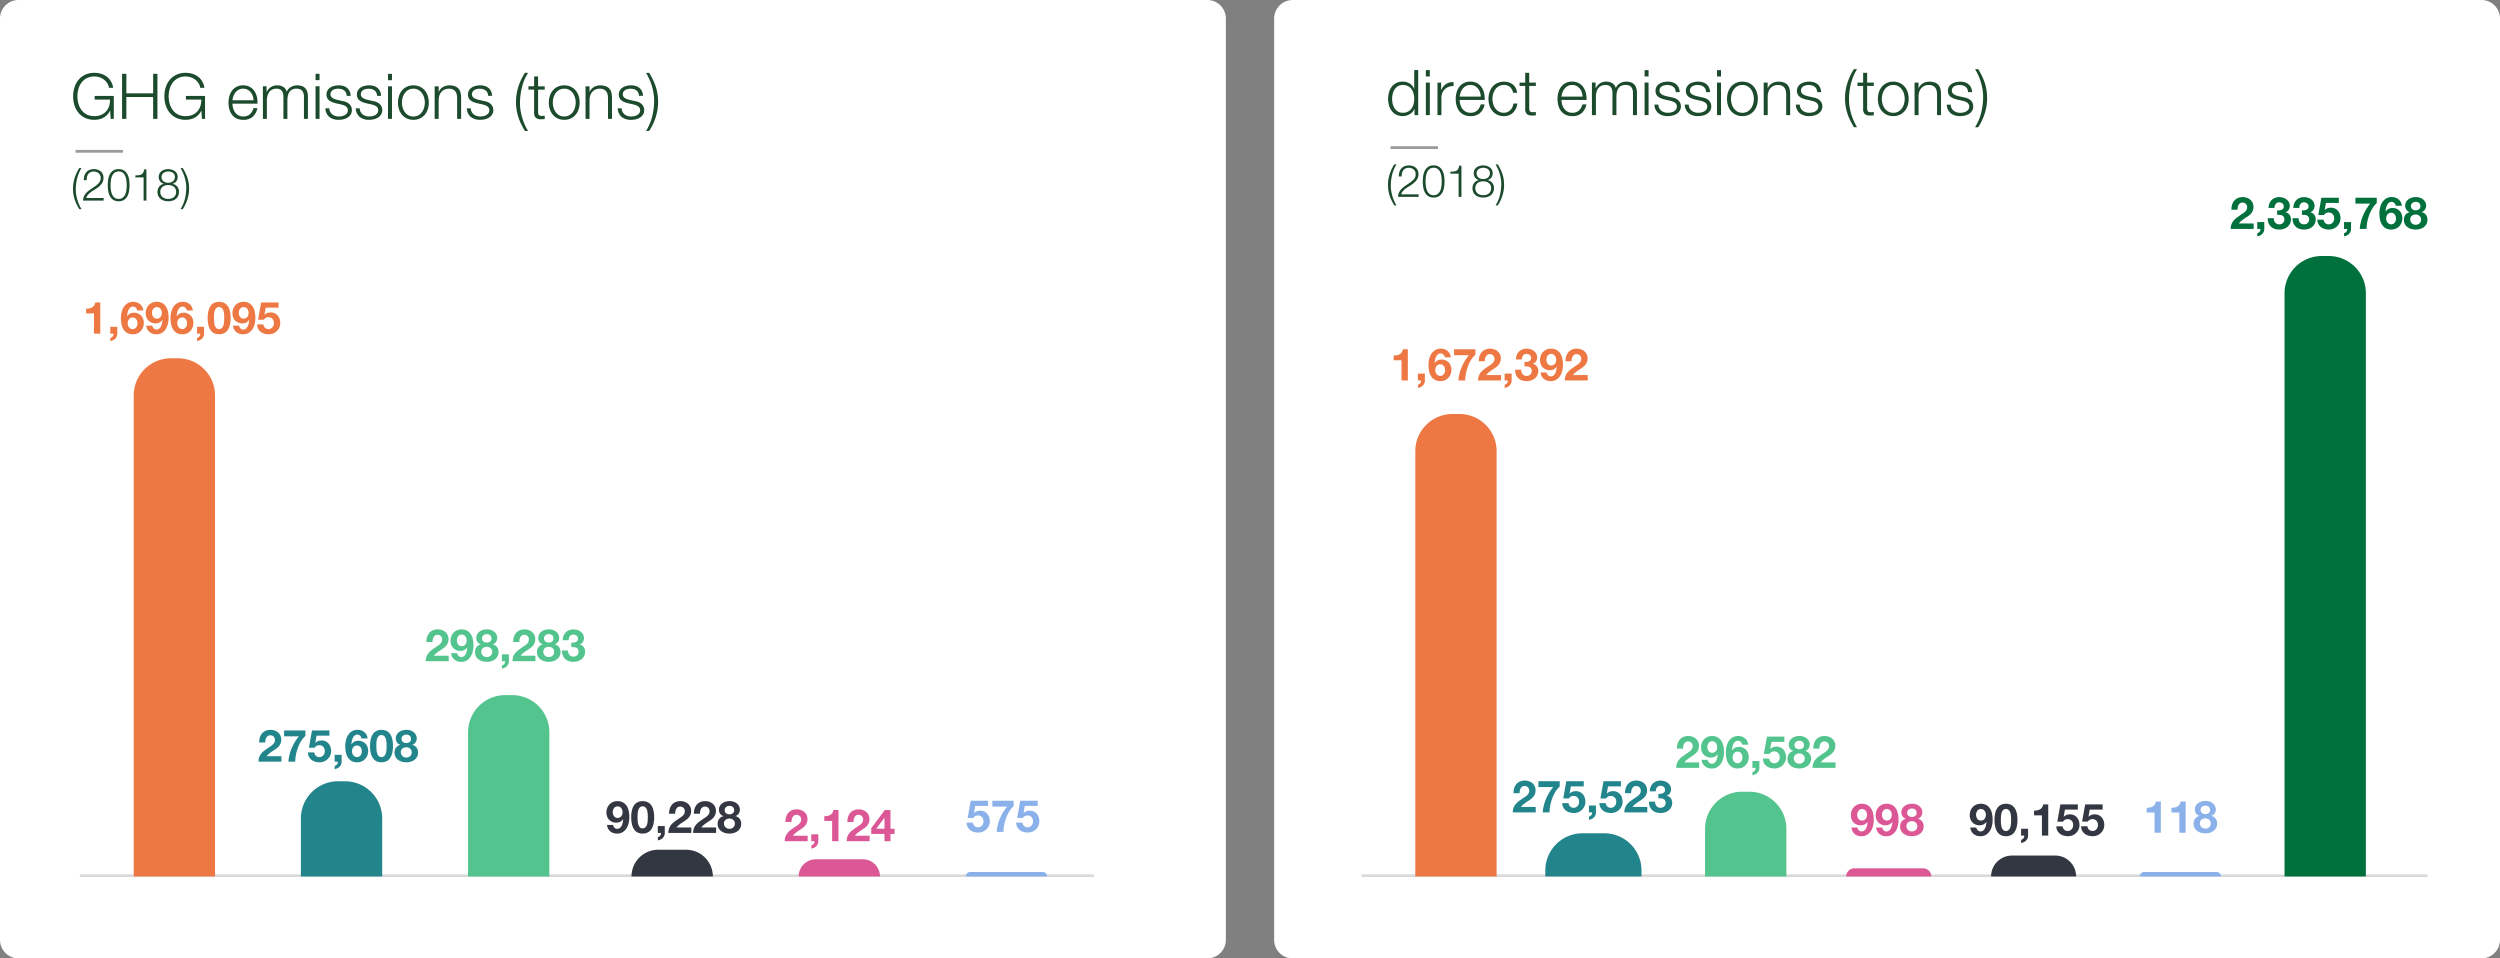 <svg xmlns="http://www.w3.org/2000/svg" width="673" height="258" viewBox="0 0 673 258">
  <rect x="0" y="0" width="673" height="258" fill="#808080" stroke="none"/>
  <g id="natural-chart-9" transform="translate(-43 -49)">
    <path id="Path_1" data-name="Path 1" d="M5,0H325a5,5,0,0,1,5,5V253a5,5,0,0,1-5,5H5a5,5,0,0,1-5-5V5A5,5,0,0,1,5,0Z" transform="translate(43 49)" fill="#fff"/>
    <path id="Path_2" data-name="Path 2" d="M5,0H325a5,5,0,0,1,5,5V253a5,5,0,0,1-5,5H5a5,5,0,0,1-5-5V5A5,5,0,0,1,5,0Z" transform="translate(386 49)" fill="#fff"/>
    <path id="Path_3" data-name="Path 3" d="M11.594,0h-.833l-.153-2.21h-.034A4.147,4.147,0,0,1,9.818-1.1a4.128,4.128,0,0,1-.995.765A4.579,4.579,0,0,1,7.659.111,5.641,5.641,0,0,1,6.375.255,5.729,5.729,0,0,1,3.868-.264,5.159,5.159,0,0,1,2.074-1.658,5.971,5.971,0,0,1,1-3.681,7.994,7.994,0,0,1,.646-6.069,7.994,7.994,0,0,1,1-8.458a5.971,5.971,0,0,1,1.071-2.023,5.159,5.159,0,0,1,1.793-1.394,5.729,5.729,0,0,1,2.508-.519,6.239,6.239,0,0,1,1.8.255,4.746,4.746,0,0,1,1.521.765,4.393,4.393,0,0,1,1.122,1.267,5.05,5.05,0,0,1,.621,1.742H10.285a2.725,2.725,0,0,0-.348-1.062,3.7,3.7,0,0,0-.8-.978,4.119,4.119,0,0,0-1.2-.722,4.157,4.157,0,0,0-1.564-.28,4.378,4.378,0,0,0-2.074.459,4.109,4.109,0,0,0-1.42,1.215,5.226,5.226,0,0,0-.816,1.717A7.326,7.326,0,0,0,1.8-6.069a7.3,7.3,0,0,0,.263,1.955,5.237,5.237,0,0,0,.816,1.709A4.109,4.109,0,0,0,4.3-1.19a4.378,4.378,0,0,0,2.074.459,4.6,4.6,0,0,0,1.793-.331A3.74,3.74,0,0,0,9.5-1.989,3.88,3.88,0,0,0,10.319-3.4a5.316,5.316,0,0,0,.255-1.785H6.443v-.986h5.151Zm2.227-12.138h1.156v5.27h7.208v-5.27h1.156V0H22.185V-5.882H14.977V0H13.821ZM36.159,0h-.833l-.153-2.21h-.034A4.147,4.147,0,0,1,34.383-1.1a4.128,4.128,0,0,1-.994.765,4.579,4.579,0,0,1-1.165.442A5.641,5.641,0,0,1,30.94.255a5.729,5.729,0,0,1-2.507-.519,5.159,5.159,0,0,1-1.794-1.394,5.971,5.971,0,0,1-1.071-2.023,7.994,7.994,0,0,1-.357-2.388,7.994,7.994,0,0,1,.357-2.389,5.971,5.971,0,0,1,1.071-2.023,5.159,5.159,0,0,1,1.794-1.394,5.729,5.729,0,0,1,2.507-.519,6.239,6.239,0,0,1,1.8.255,4.746,4.746,0,0,1,1.521.765,4.393,4.393,0,0,1,1.122,1.267,5.05,5.05,0,0,1,.621,1.742H34.85A2.725,2.725,0,0,0,34.5-9.427a3.7,3.7,0,0,0-.8-.978,4.119,4.119,0,0,0-1.2-.722,4.157,4.157,0,0,0-1.564-.28,4.378,4.378,0,0,0-2.074.459,4.109,4.109,0,0,0-1.42,1.215,5.226,5.226,0,0,0-.816,1.717,7.325,7.325,0,0,0-.264,1.946,7.3,7.3,0,0,0,.264,1.955,5.237,5.237,0,0,0,.816,1.709,4.109,4.109,0,0,0,1.42,1.216,4.378,4.378,0,0,0,2.074.459,4.6,4.6,0,0,0,1.793-.331,3.74,3.74,0,0,0,1.334-.927A3.88,3.88,0,0,0,34.884-3.4a5.316,5.316,0,0,0,.255-1.785H31.008v-.986h5.151ZM49.215-5A3.869,3.869,0,0,0,49-6.171a3.211,3.211,0,0,0-.552-.995,2.738,2.738,0,0,0-.867-.7,2.482,2.482,0,0,0-1.156-.263,2.519,2.519,0,0,0-1.173.263,2.738,2.738,0,0,0-.867.7,3.473,3.473,0,0,0-.569,1A4.917,4.917,0,0,0,43.537-5Zm-5.678.9a4.5,4.5,0,0,0,.17,1.207,3.651,3.651,0,0,0,.51,1.105,2.752,2.752,0,0,0,.893.816,2.566,2.566,0,0,0,1.318.323,2.582,2.582,0,0,0,1.836-.62,3.265,3.265,0,0,0,.918-1.624h1.071A4.324,4.324,0,0,1,49-.57a3.7,3.7,0,0,1-2.575.825,3.993,3.993,0,0,1-1.8-.374A3.4,3.4,0,0,1,43.4-1.13,4.363,4.363,0,0,1,42.7-2.61a6.724,6.724,0,0,1-.229-1.776,6.371,6.371,0,0,1,.229-1.7A4.565,4.565,0,0,1,43.4-7.574a3.565,3.565,0,0,1,1.224-1.054,3.778,3.778,0,0,1,1.8-.4,3.592,3.592,0,0,1,1.8.425,3.588,3.588,0,0,1,1.215,1.114,4.615,4.615,0,0,1,.672,1.581,6.938,6.938,0,0,1,.17,1.811Zm8.194-4.675h.986v1.479h.051A3.432,3.432,0,0,1,53.89-8.56a3.077,3.077,0,0,1,1.751-.467,2.988,2.988,0,0,1,1.573.425,2.084,2.084,0,0,1,.943,1.292A2.691,2.691,0,0,1,59.313-8.6a3.309,3.309,0,0,1,1.632-.425q2.907,0,2.907,3.077V0H62.781V-5.9a2.59,2.59,0,0,0-.459-1.658,1.971,1.971,0,0,0-1.615-.569,2.3,2.3,0,0,0-1.156.263,2.03,2.03,0,0,0-.731.706,3,3,0,0,0-.382,1.012,6.191,6.191,0,0,0-.111,1.181V0H57.256V-5.95a3.683,3.683,0,0,0-.094-.841,1.949,1.949,0,0,0-.306-.7,1.45,1.45,0,0,0-.569-.467,2,2,0,0,0-.867-.17,2.637,2.637,0,0,0-1.19.247,2.192,2.192,0,0,0-.807.68,3.007,3.007,0,0,0-.468,1.029A5.105,5.105,0,0,0,52.8-4.9V0H51.731Zm14.178-3.349H66.98v1.7H65.909Zm0,3.349H66.98V0H65.909ZM74.29-6.2a2.018,2.018,0,0,0-.2-.859,1.737,1.737,0,0,0-.5-.6,2.088,2.088,0,0,0-.722-.348A3.3,3.3,0,0,0,72-8.126a3.5,3.5,0,0,0-.722.077,2.22,2.22,0,0,0-.672.256,1.448,1.448,0,0,0-.493.47,1.3,1.3,0,0,0-.187.718A1.012,1.012,0,0,0,70.1-6a1.591,1.591,0,0,0,.451.419,2.867,2.867,0,0,0,.6.282q.323.111.6.179l1.428.322a4.1,4.1,0,0,1,.91.246,2.938,2.938,0,0,1,.8.466,2.277,2.277,0,0,1,.57.712,2.134,2.134,0,0,1,.221,1,2.185,2.185,0,0,1-.323,1.212,2.631,2.631,0,0,1-.825.813,3.655,3.655,0,0,1-1.131.458,5.545,5.545,0,0,1-1.241.144,4,4,0,0,1-2.507-.74,3.139,3.139,0,0,1-1.1-2.355h1.071a2.114,2.114,0,0,0,.79,1.641A2.866,2.866,0,0,0,72.2-.646,4.084,4.084,0,0,0,73-.731a2.587,2.587,0,0,0,.782-.289,1.853,1.853,0,0,0,.587-.519,1.277,1.277,0,0,0,.229-.773,1.242,1.242,0,0,0-.161-.646A1.371,1.371,0,0,0,74-3.409a2.738,2.738,0,0,0-.62-.3q-.349-.119-.706-.2L71.3-4.216a7.784,7.784,0,0,1-.969-.315,3.1,3.1,0,0,1-.773-.442,1.856,1.856,0,0,1-.519-.646,2.137,2.137,0,0,1-.187-.944,2.106,2.106,0,0,1,.3-1.139,2.322,2.322,0,0,1,.773-.765,3.6,3.6,0,0,1,1.063-.425,5.142,5.142,0,0,1,1.164-.136,4.291,4.291,0,0,1,1.233.17,2.833,2.833,0,0,1,1,.527,2.59,2.59,0,0,1,.688.884A3.175,3.175,0,0,1,75.361-6.2Zm8.177,0a2.018,2.018,0,0,0-.2-.859,1.737,1.737,0,0,0-.5-.6,2.088,2.088,0,0,0-.722-.348,3.3,3.3,0,0,0-.867-.111,3.5,3.5,0,0,0-.722.077,2.22,2.22,0,0,0-.672.256,1.448,1.448,0,0,0-.493.47A1.3,1.3,0,0,0,78.1-6.6,1.012,1.012,0,0,0,78.277-6a1.591,1.591,0,0,0,.451.419,2.867,2.867,0,0,0,.6.282q.323.111.6.179l1.428.322a4.1,4.1,0,0,1,.91.246,2.938,2.938,0,0,1,.8.466,2.277,2.277,0,0,1,.57.712,2.134,2.134,0,0,1,.221,1,2.185,2.185,0,0,1-.323,1.212,2.631,2.631,0,0,1-.825.813,3.655,3.655,0,0,1-1.131.458,5.545,5.545,0,0,1-1.241.144,4,4,0,0,1-2.507-.74,3.139,3.139,0,0,1-1.1-2.355h1.071a2.114,2.114,0,0,0,.79,1.641,2.866,2.866,0,0,0,1.794.553,4.084,4.084,0,0,0,.8-.085,2.587,2.587,0,0,0,.782-.289,1.853,1.853,0,0,0,.587-.519,1.277,1.277,0,0,0,.229-.773,1.242,1.242,0,0,0-.161-.646,1.371,1.371,0,0,0-.434-.451,2.738,2.738,0,0,0-.62-.3q-.349-.119-.706-.2l-1.377-.306a7.784,7.784,0,0,1-.969-.315,3.1,3.1,0,0,1-.773-.442,1.856,1.856,0,0,1-.519-.646,2.137,2.137,0,0,1-.187-.944,2.106,2.106,0,0,1,.3-1.139,2.322,2.322,0,0,1,.773-.765,3.6,3.6,0,0,1,1.063-.425,5.142,5.142,0,0,1,1.164-.136,4.291,4.291,0,0,1,1.233.17,2.833,2.833,0,0,1,1,.527,2.59,2.59,0,0,1,.688.884A3.175,3.175,0,0,1,83.538-6.2Zm2.941-5.916h1.071v1.7H85.408Zm0,3.349h1.071V0H85.408Zm6.834.646A2.707,2.707,0,0,0,90.9-7.8a2.949,2.949,0,0,0-.961.85,3.857,3.857,0,0,0-.578,1.2,4.871,4.871,0,0,0-.2,1.369,4.871,4.871,0,0,0,.2,1.368,3.857,3.857,0,0,0,.578,1.2,2.949,2.949,0,0,0,.961.85,2.707,2.707,0,0,0,1.343.323,2.707,2.707,0,0,0,1.343-.323,2.949,2.949,0,0,0,.961-.85,3.856,3.856,0,0,0,.578-1.2,4.871,4.871,0,0,0,.2-1.368,4.871,4.871,0,0,0-.2-1.369,3.856,3.856,0,0,0-.578-1.2,2.949,2.949,0,0,0-.961-.85A2.707,2.707,0,0,0,92.242-8.126Zm0-.9a4.033,4.033,0,0,1,1.777.374,3.87,3.87,0,0,1,1.3,1,4.329,4.329,0,0,1,.8,1.479,5.821,5.821,0,0,1,.272,1.785,5.8,5.8,0,0,1-.272,1.794,4.341,4.341,0,0,1-.8,1.47,3.87,3.87,0,0,1-1.3,1,4.033,4.033,0,0,1-1.777.374,4.033,4.033,0,0,1-1.776-.374,3.87,3.87,0,0,1-1.3-1,4.341,4.341,0,0,1-.8-1.47,5.8,5.8,0,0,1-.272-1.794,5.821,5.821,0,0,1,.272-1.785,4.329,4.329,0,0,1,.8-1.479,3.87,3.87,0,0,1,1.3-1A4.033,4.033,0,0,1,92.242-9.027Zm5.729.255h1.071v1.513h.034a2.554,2.554,0,0,1,.433-.723,2.7,2.7,0,0,1,.655-.561,3.3,3.3,0,0,1,.816-.357,3.235,3.235,0,0,1,.9-.127,4.323,4.323,0,0,1,1.538.238,2.434,2.434,0,0,1,.994.672,2.5,2.5,0,0,1,.527,1.063,5.981,5.981,0,0,1,.153,1.411V0h-1.071V-5.474a5.073,5.073,0,0,0-.1-1.045,2.213,2.213,0,0,0-.357-.842,1.733,1.733,0,0,0-.688-.561,2.531,2.531,0,0,0-1.079-.2,2.729,2.729,0,0,0-1.147.23,2.573,2.573,0,0,0-.859.629,2.716,2.716,0,0,0-.544.952,4.053,4.053,0,0,0-.2,1.2V0H97.971ZM112.37-6.2a2.018,2.018,0,0,0-.2-.859,1.737,1.737,0,0,0-.5-.6,2.088,2.088,0,0,0-.722-.348,3.3,3.3,0,0,0-.867-.111,3.5,3.5,0,0,0-.722.077,2.22,2.22,0,0,0-.672.256,1.448,1.448,0,0,0-.493.47A1.3,1.3,0,0,0,108-6.6,1.012,1.012,0,0,0,108.18-6a1.591,1.591,0,0,0,.451.419,2.867,2.867,0,0,0,.6.282q.323.111.6.179l1.428.322a4.1,4.1,0,0,1,.91.246,2.938,2.938,0,0,1,.8.466,2.277,2.277,0,0,1,.57.712,2.134,2.134,0,0,1,.221,1,2.185,2.185,0,0,1-.323,1.212,2.631,2.631,0,0,1-.825.813,3.655,3.655,0,0,1-1.131.458,5.545,5.545,0,0,1-1.241.144,4,4,0,0,1-2.507-.74,3.139,3.139,0,0,1-1.1-2.355H107.7a2.114,2.114,0,0,0,.79,1.641,2.866,2.866,0,0,0,1.794.553,4.084,4.084,0,0,0,.8-.085,2.587,2.587,0,0,0,.782-.289,1.853,1.853,0,0,0,.587-.519,1.277,1.277,0,0,0,.229-.773,1.242,1.242,0,0,0-.161-.646,1.371,1.371,0,0,0-.434-.451,2.738,2.738,0,0,0-.62-.3q-.349-.119-.706-.2l-1.377-.306a7.784,7.784,0,0,1-.969-.315,3.1,3.1,0,0,1-.773-.442,1.856,1.856,0,0,1-.519-.646,2.137,2.137,0,0,1-.187-.944,2.106,2.106,0,0,1,.3-1.139A2.322,2.322,0,0,1,108-8.466a3.6,3.6,0,0,1,1.063-.425,5.142,5.142,0,0,1,1.164-.136,4.291,4.291,0,0,1,1.233.17,2.833,2.833,0,0,1,1,.527,2.59,2.59,0,0,1,.688.884,3.175,3.175,0,0,1,.289,1.241Zm9.894,9.452q-.561-.935-1.011-1.853A14.089,14.089,0,0,1,120.5-.468a13,13,0,0,1-.467-1.947,13.253,13.253,0,0,1-.162-2.108,13.481,13.481,0,0,1,.638-4.157,15.612,15.612,0,0,1,1.759-3.715h.85a13.4,13.4,0,0,0-1.658,3.91,18.017,18.017,0,0,0-.518,4.352,11.625,11.625,0,0,0,.161,1.9,16.115,16.115,0,0,0,.442,1.93,15.558,15.558,0,0,0,.68,1.862,12.875,12.875,0,0,0,.893,1.692Zm3.553-12.019H127.6v.9h-1.785v5.916a1.921,1.921,0,0,0,.145.825q.145.3.722.331A8.307,8.307,0,0,0,127.6-.85V.068q-.238,0-.476.017T126.65.1a2.088,2.088,0,0,1-1.5-.425,2.13,2.13,0,0,1-.408-1.547v-6h-1.53v-.9h1.53v-2.635h1.071Zm7.038.646a2.707,2.707,0,0,0-1.343.323,2.949,2.949,0,0,0-.96.85,3.856,3.856,0,0,0-.578,1.2,4.872,4.872,0,0,0-.2,1.369,4.872,4.872,0,0,0,.2,1.368,3.856,3.856,0,0,0,.578,1.2,2.949,2.949,0,0,0,.96.85,2.707,2.707,0,0,0,1.343.323A2.707,2.707,0,0,0,134.2-.969a2.949,2.949,0,0,0,.96-.85,3.856,3.856,0,0,0,.578-1.2,4.872,4.872,0,0,0,.2-1.368,4.872,4.872,0,0,0-.2-1.369,3.856,3.856,0,0,0-.578-1.2,2.949,2.949,0,0,0-.96-.85A2.707,2.707,0,0,0,132.855-8.126Zm0-.9a4.033,4.033,0,0,1,1.777.374,3.87,3.87,0,0,1,1.3,1,4.329,4.329,0,0,1,.8,1.479A5.822,5.822,0,0,1,137-4.386a5.8,5.8,0,0,1-.272,1.794,4.341,4.341,0,0,1-.8,1.47,3.87,3.87,0,0,1-1.3,1,4.033,4.033,0,0,1-1.777.374,4.033,4.033,0,0,1-1.777-.374,3.87,3.87,0,0,1-1.3-1,4.341,4.341,0,0,1-.8-1.47,5.8,5.8,0,0,1-.272-1.794,5.821,5.821,0,0,1,.272-1.785,4.328,4.328,0,0,1,.8-1.479,3.87,3.87,0,0,1,1.3-1A4.033,4.033,0,0,1,132.855-9.027Zm5.729.255h1.071v1.513h.034a2.554,2.554,0,0,1,.434-.723,2.7,2.7,0,0,1,.654-.561,3.3,3.3,0,0,1,.816-.357,3.235,3.235,0,0,1,.9-.127,4.324,4.324,0,0,1,1.539.238,2.434,2.434,0,0,1,.994.672,2.5,2.5,0,0,1,.527,1.063,5.981,5.981,0,0,1,.153,1.411V0h-1.071V-5.474a5.072,5.072,0,0,0-.1-1.045,2.213,2.213,0,0,0-.357-.842,1.733,1.733,0,0,0-.688-.561,2.531,2.531,0,0,0-1.079-.2,2.73,2.73,0,0,0-1.148.23,2.572,2.572,0,0,0-.858.629,2.716,2.716,0,0,0-.544.952,4.053,4.053,0,0,0-.2,1.2V0h-1.071Zm14.4,2.567a2.018,2.018,0,0,0-.2-.859,1.737,1.737,0,0,0-.5-.6,2.088,2.088,0,0,0-.723-.348,3.3,3.3,0,0,0-.867-.111,3.5,3.5,0,0,0-.723.077,2.22,2.22,0,0,0-.671.256,1.448,1.448,0,0,0-.493.47,1.3,1.3,0,0,0-.187.718,1.012,1.012,0,0,0,.178.607,1.59,1.59,0,0,0,.451.419,2.866,2.866,0,0,0,.6.282q.323.111.6.179l1.428.322a4.1,4.1,0,0,1,.91.246,2.937,2.937,0,0,1,.8.466,2.277,2.277,0,0,1,.57.712,2.134,2.134,0,0,1,.221,1,2.185,2.185,0,0,1-.323,1.212,2.631,2.631,0,0,1-.824.813,3.655,3.655,0,0,1-1.131.458,5.544,5.544,0,0,1-1.241.144,4,4,0,0,1-2.507-.74,3.139,3.139,0,0,1-1.1-2.355h1.071A2.114,2.114,0,0,0,149.1-1.2a2.866,2.866,0,0,0,1.794.553,4.084,4.084,0,0,0,.8-.085,2.587,2.587,0,0,0,.782-.289,1.853,1.853,0,0,0,.587-.519,1.277,1.277,0,0,0,.229-.773,1.242,1.242,0,0,0-.161-.646,1.371,1.371,0,0,0-.434-.451,2.738,2.738,0,0,0-.62-.3q-.348-.119-.705-.2l-1.377-.306a7.784,7.784,0,0,1-.969-.315,3.1,3.1,0,0,1-.773-.442,1.856,1.856,0,0,1-.518-.646,2.137,2.137,0,0,1-.187-.944,2.106,2.106,0,0,1,.3-1.139,2.322,2.322,0,0,1,.774-.765,3.6,3.6,0,0,1,1.063-.425,5.141,5.141,0,0,1,1.164-.136,4.291,4.291,0,0,1,1.232.17,2.833,2.833,0,0,1,1,.527,2.59,2.59,0,0,1,.689.884,3.175,3.175,0,0,1,.289,1.241Zm2.737-6.188q.561.935,1.012,1.853a14.087,14.087,0,0,1,.757,1.861,13,13,0,0,1,.467,1.946,13.254,13.254,0,0,1,.161,2.108,13.481,13.481,0,0,1-.637,4.157,15.613,15.613,0,0,1-1.76,3.715h-.85a13.4,13.4,0,0,0,1.658-3.91,18.018,18.018,0,0,0,.518-4.352,11.625,11.625,0,0,0-.161-1.9,16.116,16.116,0,0,0-.442-1.93,14.251,14.251,0,0,0-.688-1.853,17.1,17.1,0,0,0-.884-1.7ZM2.3,24.292q-.4-.66-.714-1.308a9.944,9.944,0,0,1-.534-1.314A9.174,9.174,0,0,1,.726,20.3a9.355,9.355,0,0,1-.114-1.488,9.516,9.516,0,0,1,.45-2.934A11.021,11.021,0,0,1,2.3,13.252h.6a9.456,9.456,0,0,0-1.17,2.76,12.718,12.718,0,0,0-.366,3.072,8.206,8.206,0,0,0,.114,1.338,11.375,11.375,0,0,0,.312,1.362,10.982,10.982,0,0,0,.48,1.314,9.088,9.088,0,0,0,.63,1.194ZM8.856,22H3.324a2.872,2.872,0,0,1,.222-1.1,3.419,3.419,0,0,1,.54-.864,4.824,4.824,0,0,1,.75-.7q.42-.318.864-.612t.876-.594a5.776,5.776,0,0,0,.792-.66,2.6,2.6,0,0,0,.522-.714,2.009,2.009,0,0,0,.174-.87,1.682,1.682,0,0,0-.15-.726,1.608,1.608,0,0,0-.408-.54,1.764,1.764,0,0,0-.6-.336,2.281,2.281,0,0,0-.726-.114,1.877,1.877,0,0,0-.882.192,1.651,1.651,0,0,0-.594.516,2.168,2.168,0,0,0-.33.744,3.382,3.382,0,0,0-.09.888H3.528a3.925,3.925,0,0,1,.15-1.194,2.562,2.562,0,0,1,.5-.942,2.287,2.287,0,0,1,.846-.618,2.972,2.972,0,0,1,1.194-.222,3.384,3.384,0,0,1,1.026.15,2.309,2.309,0,0,1,.822.45,2.17,2.17,0,0,1,.552.738,2.408,2.408,0,0,1,.2,1.026,2.548,2.548,0,0,1-.174.96,3.041,3.041,0,0,1-.468.792,4.457,4.457,0,0,1-.678.666q-.384.306-.792.57-.312.2-.714.45a7.822,7.822,0,0,0-.78.546,4.3,4.3,0,0,0-.666.654,1.656,1.656,0,0,0-.36.774H8.856ZM12.9,13.528a2.544,2.544,0,0,1,1.488.4,2.763,2.763,0,0,1,.894,1.026,4.5,4.5,0,0,1,.432,1.392,10.211,10.211,0,0,1,.114,1.5,10.289,10.289,0,0,1-.114,1.512,4.5,4.5,0,0,1-.432,1.392,2.763,2.763,0,0,1-.894,1.026,2.544,2.544,0,0,1-1.488.4,2.539,2.539,0,0,1-1.494-.4,2.783,2.783,0,0,1-.888-1.026,4.5,4.5,0,0,1-.432-1.392,10.21,10.21,0,0,1-.114-1.5,10.332,10.332,0,0,1,.114-1.506,4.5,4.5,0,0,1,.432-1.4,2.783,2.783,0,0,1,.888-1.026A2.539,2.539,0,0,1,12.9,13.528Zm0,.636a1.7,1.7,0,0,0-1.152.372,2.361,2.361,0,0,0-.654.924,4.547,4.547,0,0,0-.294,1.2,9.887,9.887,0,0,0,0,2.382,4.626,4.626,0,0,0,.294,1.2,2.353,2.353,0,0,0,.654.93,1.7,1.7,0,0,0,1.152.372,1.7,1.7,0,0,0,1.152-.372,2.353,2.353,0,0,0,.654-.93,4.626,4.626,0,0,0,.294-1.2,10.757,10.757,0,0,0,.072-1.194A10.825,10.825,0,0,0,15,16.66a4.547,4.547,0,0,0-.294-1.2,2.361,2.361,0,0,0-.654-.924A1.7,1.7,0,0,0,12.9,14.164Zm4.5,1.056q.492-.012.894-.054a1.974,1.974,0,0,0,.7-.192,1.238,1.238,0,0,0,.492-.474,2.41,2.41,0,0,0,.282-.9h.612V22H19.62V15.76H17.4Zm8.844,1.968a2.211,2.211,0,0,0,.672-.078,1.566,1.566,0,0,0,.57-.288,1.494,1.494,0,0,0,.4-.492,1.528,1.528,0,0,0,.15-.7,1.4,1.4,0,0,0-.138-.636,1.272,1.272,0,0,0-.378-.456,1.759,1.759,0,0,0-.57-.276,2.5,2.5,0,0,0-.7-.1,2.353,2.353,0,0,0-.672.1,1.921,1.921,0,0,0-.576.276,1.337,1.337,0,0,0-.4.456,1.311,1.311,0,0,0-.15.636,1.543,1.543,0,0,0,.156.72,1.447,1.447,0,0,0,.408.492,1.6,1.6,0,0,0,.576.276A2.29,2.29,0,0,0,26.244,17.188Zm2.544-1.56a1.911,1.911,0,0,1-.36,1.17,1.872,1.872,0,0,1-1.008.678V17.5a2.1,2.1,0,0,1,1.266.732,2.2,2.2,0,0,1,.45,1.416,2.535,2.535,0,0,1-.228,1.11,2.253,2.253,0,0,1-.624.792,2.663,2.663,0,0,1-.924.474,4.07,4.07,0,0,1-2.232,0,2.663,2.663,0,0,1-.924-.474,2.253,2.253,0,0,1-.624-.792,2.535,2.535,0,0,1-.228-1.11,2.38,2.38,0,0,1,.474-1.416,1.93,1.93,0,0,1,1.23-.732v-.024a1.932,1.932,0,0,1-1.014-.678,2.1,2.1,0,0,1-.132-2.106,1.991,1.991,0,0,1,.582-.654,2.556,2.556,0,0,1,.816-.384,3.451,3.451,0,0,1,1.848,0,2.629,2.629,0,0,1,.822.384,1.965,1.965,0,0,1,.588.654A1.884,1.884,0,0,1,28.788,15.628Zm-2.544,5.916a2.959,2.959,0,0,0,.834-.114,1.912,1.912,0,0,0,.678-.348,1.652,1.652,0,0,0,.456-.594,1.968,1.968,0,0,0,.168-.84,1.682,1.682,0,0,0-.642-1.374,1.975,1.975,0,0,0-.684-.348,2.6,2.6,0,0,0-.81-.1,2.65,2.65,0,0,0-.822.1,1.969,1.969,0,0,0-.678.342,1.7,1.7,0,0,0-.462.57,1.766,1.766,0,0,0-.174.81,1.937,1.937,0,0,0,.168.828,1.652,1.652,0,0,0,.456.594,1.99,1.99,0,0,0,.678.354A2.821,2.821,0,0,0,26.244,21.544Zm3.924-8.292q.4.66.714,1.308a9.944,9.944,0,0,1,.534,1.314,9.174,9.174,0,0,1,.33,1.374,9.355,9.355,0,0,1,.114,1.488,9.516,9.516,0,0,1-.45,2.934,11.021,11.021,0,0,1-1.242,2.622h-.6a9.456,9.456,0,0,0,1.17-2.76A12.718,12.718,0,0,0,31.1,18.46a8.206,8.206,0,0,0-.114-1.338,11.375,11.375,0,0,0-.312-1.362,10.059,10.059,0,0,0-.486-1.308,12.073,12.073,0,0,0-.624-1.2Z" transform="translate(62.04 81)" fill="#1c4a2d"/>
    <path id="Path_4" data-name="Path 4" d="M0,0H12.76" transform="translate(63.337 89.735)" fill="none" stroke="#9c9a9a" stroke-width="0.75"/>
    <path id="Path_5" data-name="Path 5" d="M0,0H273" transform="translate(64.5 284.737)" fill="none" stroke="#d9d9d9" stroke-width="0.72"/>
    <path id="Path_6" data-name="Path 6" d="M4.7,0H3V-5.448H.888V-6.732A4.034,4.034,0,0,0,1.746-6.8a2.3,2.3,0,0,0,.75-.276A1.739,1.739,0,0,0,3.054-7.6a1.9,1.9,0,0,0,.294-.8H4.7ZM7.4-1.848H9.288V0a1.835,1.835,0,0,1-.15.756,2.023,2.023,0,0,1-.4.594,2.046,2.046,0,0,1-.594.42,2.638,2.638,0,0,1-.726.222V1.128A.948.948,0,0,0,7.764.99,1.122,1.122,0,0,0,8.04.732,1.122,1.122,0,0,0,8.22.39,1.057,1.057,0,0,0,8.268,0H7.4ZM13.44-4.356a1.328,1.328,0,0,0-.6.126,1.209,1.209,0,0,0-.42.342,1.5,1.5,0,0,0-.252.5,2.07,2.07,0,0,0-.084.594,1.865,1.865,0,0,0,.09.57,1.6,1.6,0,0,0,.264.5,1.3,1.3,0,0,0,.426.354,1.223,1.223,0,0,0,.576.132,1.1,1.1,0,0,0,.54-.132,1.313,1.313,0,0,0,.408-.348,1.509,1.509,0,0,0,.252-.492,1.927,1.927,0,0,0,.084-.564,2.173,2.173,0,0,0-.078-.582,1.619,1.619,0,0,0-.234-.5,1.2,1.2,0,0,0-.4-.36A1.145,1.145,0,0,0,13.44-4.356ZM14.664-6.24a1.445,1.445,0,0,0-.384-.732.991.991,0,0,0-.744-.312,1.1,1.1,0,0,0-.768.27,2.007,2.007,0,0,0-.48.66,3.562,3.562,0,0,0-.264.834,5.3,5.3,0,0,0-.1.792l.024.024a2.038,2.038,0,0,1,.816-.72,2.552,2.552,0,0,1,1.08-.216,2.532,2.532,0,0,1,1.056.234,2.642,2.642,0,0,1,.876.63,2.432,2.432,0,0,1,.492.876,3.277,3.277,0,0,1,.156,1A3.312,3.312,0,0,1,16.212-1.7a3.011,3.011,0,0,1-.6.972,2.789,2.789,0,0,1-.924.654,2.923,2.923,0,0,1-1.2.24A2.983,2.983,0,0,1,11.91-.21a2.912,2.912,0,0,1-.99-1A4.144,4.144,0,0,1,10.4-2.6a8.641,8.641,0,0,1-.144-1.572,6.945,6.945,0,0,1,.18-1.554,4.544,4.544,0,0,1,.576-1.416,3.244,3.244,0,0,1,1.02-1.026,2.788,2.788,0,0,1,1.524-.4,2.813,2.813,0,0,1,1.836.606,2.538,2.538,0,0,1,.888,1.722Zm5.256,2.2a1.337,1.337,0,0,0,.594-.126,1.2,1.2,0,0,0,.426-.342,1.5,1.5,0,0,0,.252-.5,2.07,2.07,0,0,0,.084-.594,1.865,1.865,0,0,0-.09-.57,1.6,1.6,0,0,0-.264-.5,1.3,1.3,0,0,0-.426-.354,1.223,1.223,0,0,0-.576-.132,1.093,1.093,0,0,0-.546.132,1.338,1.338,0,0,0-.4.348,1.509,1.509,0,0,0-.252.492,1.927,1.927,0,0,0-.084.564,2.173,2.173,0,0,0,.078.582,1.619,1.619,0,0,0,.234.5,1.2,1.2,0,0,0,.4.36A1.145,1.145,0,0,0,19.92-4.044ZM18.7-2.16a1.445,1.445,0,0,0,.384.732.991.991,0,0,0,.744.312,1.1,1.1,0,0,0,.768-.27,2.007,2.007,0,0,0,.48-.66,3.374,3.374,0,0,0,.258-.834,7.7,7.7,0,0,0,.1-.792L21.408-3.7a2.038,2.038,0,0,1-.816.72,2.552,2.552,0,0,1-1.08.216,2.532,2.532,0,0,1-1.056-.234,2.642,2.642,0,0,1-.876-.63,2.432,2.432,0,0,1-.492-.876,3.277,3.277,0,0,1-.156-1,3.4,3.4,0,0,1,.21-1.206,2.879,2.879,0,0,1,.6-.972,2.855,2.855,0,0,1,.93-.654,2.923,2.923,0,0,1,1.2-.24,2.99,2.99,0,0,1,1.572.378,2.9,2.9,0,0,1,1,1,4.144,4.144,0,0,1,.516,1.4A8.641,8.641,0,0,1,23.1-4.224a6.945,6.945,0,0,1-.18,1.554,4.544,4.544,0,0,1-.576,1.416,3.245,3.245,0,0,1-1.02,1.026,2.788,2.788,0,0,1-1.524.4,2.813,2.813,0,0,1-1.836-.606,2.538,2.538,0,0,1-.888-1.722Zm8.088-2.2a1.328,1.328,0,0,0-.6.126,1.209,1.209,0,0,0-.42.342,1.5,1.5,0,0,0-.252.5,2.07,2.07,0,0,0-.084.594,1.865,1.865,0,0,0,.09.57,1.6,1.6,0,0,0,.264.5,1.3,1.3,0,0,0,.426.354,1.223,1.223,0,0,0,.576.132,1.1,1.1,0,0,0,.54-.132,1.313,1.313,0,0,0,.408-.348,1.509,1.509,0,0,0,.252-.492,1.927,1.927,0,0,0,.084-.564,2.173,2.173,0,0,0-.078-.582,1.619,1.619,0,0,0-.234-.5,1.2,1.2,0,0,0-.4-.36A1.145,1.145,0,0,0,26.784-4.356ZM28.008-6.24a1.445,1.445,0,0,0-.384-.732.991.991,0,0,0-.744-.312,1.1,1.1,0,0,0-.768.27,2.007,2.007,0,0,0-.48.66,3.562,3.562,0,0,0-.264.834,5.3,5.3,0,0,0-.1.792L25.3-4.7a2.038,2.038,0,0,1,.816-.72,2.552,2.552,0,0,1,1.08-.216,2.532,2.532,0,0,1,1.056.234,2.642,2.642,0,0,1,.876.63,2.432,2.432,0,0,1,.492.876,3.277,3.277,0,0,1,.156,1A3.312,3.312,0,0,1,29.556-1.7a3.011,3.011,0,0,1-.6.972,2.789,2.789,0,0,1-.924.654,2.923,2.923,0,0,1-1.2.24A2.983,2.983,0,0,1,25.254-.21a2.912,2.912,0,0,1-.99-1,4.144,4.144,0,0,1-.516-1.4A8.641,8.641,0,0,1,23.6-4.176a6.945,6.945,0,0,1,.18-1.554,4.544,4.544,0,0,1,.576-1.416,3.244,3.244,0,0,1,1.02-1.026,2.788,2.788,0,0,1,1.524-.4,2.813,2.813,0,0,1,1.836.606,2.538,2.538,0,0,1,.888,1.722Zm2.748,4.392H32.64V0a1.835,1.835,0,0,1-.15.756,2.023,2.023,0,0,1-.4.594,2.046,2.046,0,0,1-.594.42,2.638,2.638,0,0,1-.726.222V1.128A.948.948,0,0,0,31.116.99a1.122,1.122,0,0,0,.276-.258,1.122,1.122,0,0,0,.18-.342A1.057,1.057,0,0,0,31.62,0h-.864Zm4.56-2.388q0,.36.024.87a4.675,4.675,0,0,0,.15.984,2.111,2.111,0,0,0,.4.81.966.966,0,0,0,.792.336,1,1,0,0,0,.8-.336,2.023,2.023,0,0,0,.414-.81,4.675,4.675,0,0,0,.15-.984q.024-.51.024-.87,0-.216-.006-.522a5.782,5.782,0,0,0-.048-.63,5.85,5.85,0,0,0-.12-.642,1.963,1.963,0,0,0-.234-.57,1.287,1.287,0,0,0-.4-.408,1.056,1.056,0,0,0-.588-.156,1.034,1.034,0,0,0-.576.156,1.229,1.229,0,0,0-.39.408,2.213,2.213,0,0,0-.234.57,4.423,4.423,0,0,0-.12.642q-.036.324-.042.63T35.316-4.236Zm-1.7,0a7.374,7.374,0,0,1,.246-2.058,3.707,3.707,0,0,1,.666-1.338,2.388,2.388,0,0,1,.978-.72,3.245,3.245,0,0,1,1.182-.216,3.293,3.293,0,0,1,1.188.216,2.423,2.423,0,0,1,.99.72,3.648,3.648,0,0,1,.672,1.338,7.374,7.374,0,0,1,.246,2.058,7.6,7.6,0,0,1-.246,2.1A3.773,3.773,0,0,1,38.862-.78a2.383,2.383,0,0,1-.99.732,3.293,3.293,0,0,1-1.188.216A3.245,3.245,0,0,1,35.5-.048a2.35,2.35,0,0,1-.978-.732,3.835,3.835,0,0,1-.666-1.356A7.6,7.6,0,0,1,33.612-4.236Zm9.66.192a1.337,1.337,0,0,0,.594-.126,1.2,1.2,0,0,0,.426-.342,1.5,1.5,0,0,0,.252-.5,2.07,2.07,0,0,0,.084-.594,1.865,1.865,0,0,0-.09-.57,1.6,1.6,0,0,0-.264-.5,1.3,1.3,0,0,0-.426-.354,1.223,1.223,0,0,0-.576-.132,1.093,1.093,0,0,0-.546.132,1.338,1.338,0,0,0-.4.348,1.509,1.509,0,0,0-.252.492,1.927,1.927,0,0,0-.084.564,2.173,2.173,0,0,0,.078.582,1.619,1.619,0,0,0,.234.5,1.2,1.2,0,0,0,.4.36A1.145,1.145,0,0,0,43.272-4.044ZM42.048-2.16a1.445,1.445,0,0,0,.384.732.991.991,0,0,0,.744.312,1.1,1.1,0,0,0,.768-.27,2.007,2.007,0,0,0,.48-.66,3.374,3.374,0,0,0,.258-.834,7.7,7.7,0,0,0,.1-.792L44.76-3.7a2.038,2.038,0,0,1-.816.72,2.552,2.552,0,0,1-1.08.216,2.532,2.532,0,0,1-1.056-.234,2.642,2.642,0,0,1-.876-.63A2.432,2.432,0,0,1,40.44-4.5a3.277,3.277,0,0,1-.156-1,3.4,3.4,0,0,1,.21-1.206,2.879,2.879,0,0,1,.6-.972,2.855,2.855,0,0,1,.93-.654,2.923,2.923,0,0,1,1.2-.24A2.99,2.99,0,0,1,44.8-8.19a2.9,2.9,0,0,1,1,1,4.144,4.144,0,0,1,.516,1.4,8.641,8.641,0,0,1,.144,1.572,6.945,6.945,0,0,1-.18,1.554A4.544,4.544,0,0,1,45.7-1.254a3.244,3.244,0,0,1-1.02,1.026,2.788,2.788,0,0,1-1.524.4,2.813,2.813,0,0,1-1.836-.606,2.538,2.538,0,0,1-.888-1.722ZM52.7-7H49.236L48.9-5.088l.024.024a2.116,2.116,0,0,1,.744-.5,2.528,2.528,0,0,1,.9-.15,2.545,2.545,0,0,1,1.1.228,2.425,2.425,0,0,1,.81.612,2.666,2.666,0,0,1,.5.906,3.487,3.487,0,0,1,.174,1.11,2.9,2.9,0,0,1-.252,1.206,3.075,3.075,0,0,1-.678.966,3.091,3.091,0,0,1-.99.636,3.016,3.016,0,0,1-1.2.216A4.037,4.037,0,0,1,48.87,0a3.008,3.008,0,0,1-.99-.5,2.5,2.5,0,0,1-.69-.834A2.588,2.588,0,0,1,46.92-2.5h1.7a1.393,1.393,0,0,0,.438.912A1.338,1.338,0,0,0,50-1.236a1.324,1.324,0,0,0,.6-.132,1.422,1.422,0,0,0,.456-.36,1.633,1.633,0,0,0,.294-.522,1.836,1.836,0,0,0,.1-.606,1.923,1.923,0,0,0-.1-.612,1.43,1.43,0,0,0-.288-.5,1.336,1.336,0,0,0-.462-.336A1.477,1.477,0,0,0,50-4.428a1.508,1.508,0,0,0-.744.162,1.737,1.737,0,0,0-.54.51H47.184L48.012-8.4H52.7Z" transform="translate(65.292 138.822)" fill="#ee7843"/>
    <path id="Path_7" data-name="Path 7" d="M.444-5.172A4.03,4.03,0,0,1,.612-6.51a3.114,3.114,0,0,1,.576-1.08,2.609,2.609,0,0,1,.966-.72,3.272,3.272,0,0,1,1.338-.258,3.344,3.344,0,0,1,1.1.18,2.828,2.828,0,0,1,.918.516,2.45,2.45,0,0,1,.63.828,2.538,2.538,0,0,1,.234,1.1,2.789,2.789,0,0,1-.12.846,2.593,2.593,0,0,1-.324.678,3.264,3.264,0,0,1-.474.552,5.135,5.135,0,0,1-.582.468q-.312.216-.642.426t-.648.438q-.318.228-.612.486a3.291,3.291,0,0,0-.522.582H6.42V0H.252a3.5,3.5,0,0,1,.21-1.272,3.385,3.385,0,0,1,.57-.966,4.986,4.986,0,0,1,.846-.786q.486-.36,1.026-.732.276-.192.588-.39a3.91,3.91,0,0,0,.57-.438,2.333,2.333,0,0,0,.432-.54,1.338,1.338,0,0,0,.174-.684,1.269,1.269,0,0,0-.354-.948A1.238,1.238,0,0,0,3.408-7.1a1.067,1.067,0,0,0-.636.18,1.4,1.4,0,0,0-.408.456,2.027,2.027,0,0,0-.222.618,3.571,3.571,0,0,0-.066.678ZM12.876-6.936a5.975,5.975,0,0,0-1.17,1.416,10.225,10.225,0,0,0-.858,1.788,11.8,11.8,0,0,0-.528,1.92A10.84,10.84,0,0,0,10.128,0H8.3a11.5,11.5,0,0,1,.882-3.618,12.839,12.839,0,0,1,1.938-3.2H7.14V-8.4h5.736ZM19.344-7H15.876L15.54-5.088l.024.024a2.116,2.116,0,0,1,.744-.5,2.528,2.528,0,0,1,.9-.15,2.545,2.545,0,0,1,1.1.228,2.425,2.425,0,0,1,.81.612,2.666,2.666,0,0,1,.5.906,3.488,3.488,0,0,1,.174,1.11,2.9,2.9,0,0,1-.252,1.206,3.075,3.075,0,0,1-.678.966,3.091,3.091,0,0,1-.99.636,3.016,3.016,0,0,1-1.2.216A4.037,4.037,0,0,1,15.51,0a3.008,3.008,0,0,1-.99-.5,2.5,2.5,0,0,1-.69-.834A2.588,2.588,0,0,1,13.56-2.5h1.7a1.393,1.393,0,0,0,.438.912,1.338,1.338,0,0,0,.942.348,1.324,1.324,0,0,0,.6-.132,1.422,1.422,0,0,0,.456-.36,1.633,1.633,0,0,0,.294-.522,1.836,1.836,0,0,0,.1-.606,1.923,1.923,0,0,0-.1-.612,1.43,1.43,0,0,0-.288-.5,1.336,1.336,0,0,0-.462-.336,1.477,1.477,0,0,0-.606-.12,1.508,1.508,0,0,0-.744.162,1.737,1.737,0,0,0-.54.51H13.824L14.652-8.4h4.692Zm1.4,5.148h1.884V0a1.835,1.835,0,0,1-.15.756,2.023,2.023,0,0,1-.4.594,2.046,2.046,0,0,1-.594.42,2.638,2.638,0,0,1-.726.222V1.128A.948.948,0,0,0,21.108.99a1.122,1.122,0,0,0,.276-.258,1.122,1.122,0,0,0,.18-.342A1.057,1.057,0,0,0,21.612,0h-.864Zm6.036-2.508a1.328,1.328,0,0,0-.6.126,1.209,1.209,0,0,0-.42.342,1.5,1.5,0,0,0-.252.5,2.07,2.07,0,0,0-.084.594,1.865,1.865,0,0,0,.09.57,1.6,1.6,0,0,0,.264.5,1.3,1.3,0,0,0,.426.354,1.223,1.223,0,0,0,.576.132,1.1,1.1,0,0,0,.54-.132,1.313,1.313,0,0,0,.408-.348,1.509,1.509,0,0,0,.252-.492,1.927,1.927,0,0,0,.084-.564,2.173,2.173,0,0,0-.078-.582,1.619,1.619,0,0,0-.234-.5,1.2,1.2,0,0,0-.4-.36A1.145,1.145,0,0,0,26.784-4.356ZM28.008-6.24a1.445,1.445,0,0,0-.384-.732.991.991,0,0,0-.744-.312,1.1,1.1,0,0,0-.768.27,2.007,2.007,0,0,0-.48.66,3.562,3.562,0,0,0-.264.834,5.3,5.3,0,0,0-.1.792L25.3-4.7a2.038,2.038,0,0,1,.816-.72,2.552,2.552,0,0,1,1.08-.216,2.532,2.532,0,0,1,1.056.234,2.642,2.642,0,0,1,.876.63,2.432,2.432,0,0,1,.492.876,3.277,3.277,0,0,1,.156,1A3.312,3.312,0,0,1,29.556-1.7a3.011,3.011,0,0,1-.6.972,2.789,2.789,0,0,1-.924.654,2.923,2.923,0,0,1-1.2.24A2.983,2.983,0,0,1,25.254-.21a2.912,2.912,0,0,1-.99-1,4.144,4.144,0,0,1-.516-1.4A8.641,8.641,0,0,1,23.6-4.176a6.945,6.945,0,0,1,.18-1.554,4.544,4.544,0,0,1,.576-1.416,3.244,3.244,0,0,1,1.02-1.026,2.788,2.788,0,0,1,1.524-.4,2.813,2.813,0,0,1,1.836.606,2.538,2.538,0,0,1,.888,1.722Zm3.972,2q0,.36.024.87a4.675,4.675,0,0,0,.15.984,2.111,2.111,0,0,0,.4.81.966.966,0,0,0,.792.336,1,1,0,0,0,.8-.336,2.023,2.023,0,0,0,.414-.81,4.675,4.675,0,0,0,.15-.984q.024-.51.024-.87,0-.216-.006-.522a5.784,5.784,0,0,0-.048-.63,5.85,5.85,0,0,0-.12-.642,1.963,1.963,0,0,0-.234-.57,1.287,1.287,0,0,0-.4-.408,1.056,1.056,0,0,0-.588-.156,1.034,1.034,0,0,0-.576.156,1.229,1.229,0,0,0-.39.408,2.213,2.213,0,0,0-.234.57,4.423,4.423,0,0,0-.12.642q-.036.324-.042.63T31.98-4.236Zm-1.7,0a7.374,7.374,0,0,1,.246-2.058,3.707,3.707,0,0,1,.666-1.338,2.388,2.388,0,0,1,.978-.72,3.245,3.245,0,0,1,1.182-.216,3.293,3.293,0,0,1,1.188.216,2.423,2.423,0,0,1,.99.72A3.648,3.648,0,0,1,36.2-6.294a7.375,7.375,0,0,1,.246,2.058,7.6,7.6,0,0,1-.246,2.1A3.773,3.773,0,0,1,35.526-.78a2.383,2.383,0,0,1-.99.732,3.293,3.293,0,0,1-1.188.216,3.245,3.245,0,0,1-1.182-.216,2.35,2.35,0,0,1-.978-.732,3.835,3.835,0,0,1-.666-1.356A7.6,7.6,0,0,1,30.276-4.236ZM38.76-6.12a1.061,1.061,0,0,0,.1.48.974.974,0,0,0,.282.342,1.3,1.3,0,0,0,.414.21,1.643,1.643,0,0,0,.486.072,1.421,1.421,0,0,0,.894-.282A.975.975,0,0,0,41.3-6.12a1.6,1.6,0,0,0-.048-.36,1.006,1.006,0,0,0-.186-.384,1.055,1.055,0,0,0-.384-.3,1.471,1.471,0,0,0-.642-.12,1.419,1.419,0,0,0-.9.3A1.031,1.031,0,0,0,38.76-6.12Zm-1.548-.156a1.94,1.94,0,0,1,.252-1,2.3,2.3,0,0,1,.654-.72,2.918,2.918,0,0,1,.906-.432,3.7,3.7,0,0,1,1.02-.144,3.244,3.244,0,0,1,1.32.24,2.735,2.735,0,0,1,.87.582,2.093,2.093,0,0,1,.474.738,2.078,2.078,0,0,1,.144.7A1.922,1.922,0,0,1,42.54-5.22a1.72,1.72,0,0,1-.912.672v.024a1.91,1.91,0,0,1,1.164.714A2.172,2.172,0,0,1,43.2-2.472a2.392,2.392,0,0,1-.27,1.158,2.505,2.505,0,0,1-.714.828,3.114,3.114,0,0,1-1.008.492,4.153,4.153,0,0,1-1.152.162A4.457,4.457,0,0,1,38.874.012a3.153,3.153,0,0,1-1.02-.48,2.437,2.437,0,0,1-.72-.816,2.41,2.41,0,0,1-.27-1.176,2.123,2.123,0,0,1,.42-1.344,2.023,2.023,0,0,1,1.164-.72v-.024a1.558,1.558,0,0,1-.924-.636A1.922,1.922,0,0,1,37.212-6.276Zm1.356,3.732a1.4,1.4,0,0,0,.12.588,1.41,1.41,0,0,0,.318.45,1.4,1.4,0,0,0,.468.288,1.633,1.633,0,0,0,.582.1,1.551,1.551,0,0,0,.564-.1,1.409,1.409,0,0,0,.462-.288,1.266,1.266,0,0,0,.306-.45,1.507,1.507,0,0,0,.108-.576,1.283,1.283,0,0,0-.114-.546A1.319,1.319,0,0,0,41.07-3.5a1.393,1.393,0,0,0-.456-.276,1.588,1.588,0,0,0-.558-.1A1.648,1.648,0,0,0,39-3.534,1.188,1.188,0,0,0,38.568-2.544Z" transform="translate(112.339 254.045)" fill="#23858c"/>
    <path id="Path_8" data-name="Path 8" d="M.444-5.172A4.03,4.03,0,0,1,.612-6.51a3.114,3.114,0,0,1,.576-1.08,2.609,2.609,0,0,1,.966-.72,3.272,3.272,0,0,1,1.338-.258,3.344,3.344,0,0,1,1.1.18,2.828,2.828,0,0,1,.918.516,2.45,2.45,0,0,1,.63.828,2.538,2.538,0,0,1,.234,1.1,2.789,2.789,0,0,1-.12.846,2.593,2.593,0,0,1-.324.678,3.264,3.264,0,0,1-.474.552,5.135,5.135,0,0,1-.582.468q-.312.216-.642.426t-.648.438q-.318.228-.612.486a3.291,3.291,0,0,0-.522.582H6.42V0H.252a3.5,3.5,0,0,1,.21-1.272,3.385,3.385,0,0,1,.57-.966,4.986,4.986,0,0,1,.846-.786q.486-.36,1.026-.732.276-.192.588-.39a3.91,3.91,0,0,0,.57-.438,2.333,2.333,0,0,0,.432-.54,1.338,1.338,0,0,0,.174-.684,1.269,1.269,0,0,0-.354-.948A1.238,1.238,0,0,0,3.408-7.1a1.067,1.067,0,0,0-.636.18,1.4,1.4,0,0,0-.408.456,2.027,2.027,0,0,0-.222.618,3.571,3.571,0,0,0-.066.678ZM9.912-4.044a1.337,1.337,0,0,0,.594-.126,1.2,1.2,0,0,0,.426-.342,1.5,1.5,0,0,0,.252-.5,2.07,2.07,0,0,0,.084-.594,1.865,1.865,0,0,0-.09-.57,1.6,1.6,0,0,0-.264-.5,1.3,1.3,0,0,0-.426-.354,1.223,1.223,0,0,0-.576-.132,1.093,1.093,0,0,0-.546.132,1.338,1.338,0,0,0-.4.348,1.509,1.509,0,0,0-.252.492,1.927,1.927,0,0,0-.084.564,2.173,2.173,0,0,0,.078.582,1.619,1.619,0,0,0,.234.5,1.2,1.2,0,0,0,.4.36A1.145,1.145,0,0,0,9.912-4.044ZM8.688-2.16a1.445,1.445,0,0,0,.384.732.991.991,0,0,0,.744.312,1.1,1.1,0,0,0,.768-.27,2.007,2.007,0,0,0,.48-.66,3.374,3.374,0,0,0,.258-.834,7.694,7.694,0,0,0,.1-.792L11.4-3.7a2.038,2.038,0,0,1-.816.72A2.552,2.552,0,0,1,9.5-2.76a2.532,2.532,0,0,1-1.056-.234,2.642,2.642,0,0,1-.876-.63A2.432,2.432,0,0,1,7.08-4.5a3.277,3.277,0,0,1-.156-1A3.4,3.4,0,0,1,7.134-6.7a2.879,2.879,0,0,1,.6-.972,2.855,2.855,0,0,1,.93-.654,2.923,2.923,0,0,1,1.2-.24,2.99,2.99,0,0,1,1.572.378,2.9,2.9,0,0,1,1,1,4.144,4.144,0,0,1,.516,1.4,8.641,8.641,0,0,1,.144,1.572,6.945,6.945,0,0,1-.18,1.554,4.544,4.544,0,0,1-.576,1.416,3.244,3.244,0,0,1-1.02,1.026,2.788,2.788,0,0,1-1.524.4A2.813,2.813,0,0,1,7.956-.438,2.538,2.538,0,0,1,7.068-2.16Zm6.72-3.96a1.061,1.061,0,0,0,.1.48.974.974,0,0,0,.282.342,1.3,1.3,0,0,0,.414.21,1.643,1.643,0,0,0,.486.072,1.421,1.421,0,0,0,.894-.282.975.975,0,0,0,.366-.822,1.6,1.6,0,0,0-.048-.36,1.006,1.006,0,0,0-.186-.384,1.055,1.055,0,0,0-.384-.3,1.471,1.471,0,0,0-.642-.12,1.419,1.419,0,0,0-.9.3A1.031,1.031,0,0,0,15.408-6.12ZM13.86-6.276a1.94,1.94,0,0,1,.252-1,2.3,2.3,0,0,1,.654-.72,2.918,2.918,0,0,1,.906-.432,3.7,3.7,0,0,1,1.02-.144,3.244,3.244,0,0,1,1.32.24,2.735,2.735,0,0,1,.87.582,2.093,2.093,0,0,1,.474.738,2.078,2.078,0,0,1,.144.7,1.922,1.922,0,0,1-.312,1.092,1.72,1.72,0,0,1-.912.672v.024a1.91,1.91,0,0,1,1.164.714,2.172,2.172,0,0,1,.408,1.338,2.392,2.392,0,0,1-.27,1.158,2.505,2.505,0,0,1-.714.828,3.114,3.114,0,0,1-1.008.492A4.152,4.152,0,0,1,16.7.168,4.457,4.457,0,0,1,15.522.012a3.153,3.153,0,0,1-1.02-.48,2.437,2.437,0,0,1-.72-.816,2.41,2.41,0,0,1-.27-1.176,2.123,2.123,0,0,1,.42-1.344,2.023,2.023,0,0,1,1.164-.72v-.024a1.558,1.558,0,0,1-.924-.636A1.922,1.922,0,0,1,13.86-6.276Zm1.356,3.732a1.4,1.4,0,0,0,.12.588,1.41,1.41,0,0,0,.318.45,1.4,1.4,0,0,0,.468.288,1.633,1.633,0,0,0,.582.1,1.551,1.551,0,0,0,.564-.1,1.409,1.409,0,0,0,.462-.288,1.266,1.266,0,0,0,.306-.45,1.507,1.507,0,0,0,.108-.576,1.283,1.283,0,0,0-.114-.546,1.319,1.319,0,0,0-.312-.426,1.393,1.393,0,0,0-.456-.276,1.588,1.588,0,0,0-.558-.1,1.648,1.648,0,0,0-1.056.342A1.188,1.188,0,0,0,15.216-2.544Zm5.532.7h1.884V0a1.835,1.835,0,0,1-.15.756,2.023,2.023,0,0,1-.4.594,2.046,2.046,0,0,1-.594.42,2.638,2.638,0,0,1-.726.222V1.128A.948.948,0,0,0,21.108.99a1.122,1.122,0,0,0,.276-.258,1.122,1.122,0,0,0,.18-.342A1.057,1.057,0,0,0,21.612,0h-.864ZM23.8-5.172a4.03,4.03,0,0,1,.168-1.338,3.114,3.114,0,0,1,.576-1.08,2.609,2.609,0,0,1,.966-.72,3.272,3.272,0,0,1,1.338-.258,3.344,3.344,0,0,1,1.1.18,2.828,2.828,0,0,1,.918.516,2.45,2.45,0,0,1,.63.828,2.538,2.538,0,0,1,.234,1.1,2.789,2.789,0,0,1-.12.846,2.593,2.593,0,0,1-.324.678,3.264,3.264,0,0,1-.474.552,5.135,5.135,0,0,1-.582.468q-.312.216-.642.426t-.648.438q-.318.228-.612.486a3.291,3.291,0,0,0-.522.582h3.972V0H23.6a3.5,3.5,0,0,1,.21-1.272,3.385,3.385,0,0,1,.57-.966,4.986,4.986,0,0,1,.846-.786q.486-.36,1.026-.732.276-.192.588-.39a3.91,3.91,0,0,0,.57-.438,2.333,2.333,0,0,0,.432-.54,1.338,1.338,0,0,0,.174-.684,1.269,1.269,0,0,0-.354-.948A1.238,1.238,0,0,0,26.76-7.1a1.067,1.067,0,0,0-.636.18,1.4,1.4,0,0,0-.408.456,2.027,2.027,0,0,0-.222.618,3.571,3.571,0,0,0-.066.678Zm8.292-.948a1.061,1.061,0,0,0,.1.48.974.974,0,0,0,.282.342,1.3,1.3,0,0,0,.414.21,1.643,1.643,0,0,0,.486.072,1.421,1.421,0,0,0,.894-.282.975.975,0,0,0,.366-.822,1.6,1.6,0,0,0-.048-.36,1.006,1.006,0,0,0-.186-.384,1.055,1.055,0,0,0-.384-.3,1.471,1.471,0,0,0-.642-.12,1.419,1.419,0,0,0-.9.3A1.031,1.031,0,0,0,32.088-6.12ZM30.54-6.276a1.94,1.94,0,0,1,.252-1,2.3,2.3,0,0,1,.654-.72,2.918,2.918,0,0,1,.906-.432,3.7,3.7,0,0,1,1.02-.144,3.244,3.244,0,0,1,1.32.24,2.735,2.735,0,0,1,.87.582,2.093,2.093,0,0,1,.474.738,2.078,2.078,0,0,1,.144.7,1.922,1.922,0,0,1-.312,1.092,1.72,1.72,0,0,1-.912.672v.024a1.91,1.91,0,0,1,1.164.714,2.172,2.172,0,0,1,.408,1.338,2.392,2.392,0,0,1-.27,1.158,2.505,2.505,0,0,1-.714.828,3.114,3.114,0,0,1-1.008.492,4.152,4.152,0,0,1-1.152.162A4.457,4.457,0,0,1,32.2.012a3.153,3.153,0,0,1-1.02-.48,2.437,2.437,0,0,1-.72-.816,2.41,2.41,0,0,1-.27-1.176,2.123,2.123,0,0,1,.42-1.344,2.023,2.023,0,0,1,1.164-.72v-.024a1.558,1.558,0,0,1-.924-.636A1.922,1.922,0,0,1,30.54-6.276ZM31.9-2.544a1.4,1.4,0,0,0,.12.588,1.41,1.41,0,0,0,.318.45,1.4,1.4,0,0,0,.468.288,1.633,1.633,0,0,0,.582.1,1.551,1.551,0,0,0,.564-.1,1.409,1.409,0,0,0,.462-.288,1.266,1.266,0,0,0,.306-.45,1.507,1.507,0,0,0,.108-.576,1.283,1.283,0,0,0-.114-.546A1.319,1.319,0,0,0,34.4-3.5a1.393,1.393,0,0,0-.456-.276,1.588,1.588,0,0,0-.558-.1,1.648,1.648,0,0,0-1.056.342A1.188,1.188,0,0,0,31.9-2.544ZM39.432-5a3.6,3.6,0,0,0,.588,0,1.851,1.851,0,0,0,.582-.138,1.117,1.117,0,0,0,.444-.33.891.891,0,0,0,.174-.576,1,1,0,0,0-.36-.828,1.288,1.288,0,0,0-.828-.288,1.161,1.161,0,0,0-.978.426,1.649,1.649,0,0,0-.318,1.074h-1.62a3.57,3.57,0,0,1,.234-1.182,2.7,2.7,0,0,1,.588-.918,2.6,2.6,0,0,1,.906-.594,3.157,3.157,0,0,1,1.176-.21,3.518,3.518,0,0,1,1.008.15,2.869,2.869,0,0,1,.906.45,2.436,2.436,0,0,1,.654.732,1.94,1.94,0,0,1,.252,1,2,2,0,0,1-.294,1.074,1.467,1.467,0,0,1-.882.642V-4.5a1.818,1.818,0,0,1,1.092.678,1.977,1.977,0,0,1,.4,1.23,2.594,2.594,0,0,1-.258,1.176,2.568,2.568,0,0,1-.69.864,3.138,3.138,0,0,1-1,.534,3.73,3.73,0,0,1-1.176.186,3.879,3.879,0,0,1-1.29-.2,2.665,2.665,0,0,1-.99-.6,2.682,2.682,0,0,1-.63-.966,3.375,3.375,0,0,1-.21-1.29h1.62a2.388,2.388,0,0,0,.108.648,1.587,1.587,0,0,0,.276.522,1.313,1.313,0,0,0,.45.354,1.448,1.448,0,0,0,.642.132,1.392,1.392,0,0,0,.972-.36,1.234,1.234,0,0,0,.4-.96,1.22,1.22,0,0,0-.186-.732,1.067,1.067,0,0,0-.474-.366,1.984,1.984,0,0,0-.63-.132q-.342-.018-.654-.018Z" transform="translate(157.361 226.994)" fill="#53c48d"/>
    <path id="Path_9" data-name="Path 9" d="M3.24-4.044a1.337,1.337,0,0,0,.594-.126,1.2,1.2,0,0,0,.426-.342,1.5,1.5,0,0,0,.252-.5A2.07,2.07,0,0,0,4.6-5.6a1.865,1.865,0,0,0-.09-.57,1.6,1.6,0,0,0-.264-.5,1.3,1.3,0,0,0-.426-.354,1.223,1.223,0,0,0-.576-.132,1.093,1.093,0,0,0-.546.132,1.338,1.338,0,0,0-.4.348,1.509,1.509,0,0,0-.252.492,1.927,1.927,0,0,0-.084.564,2.173,2.173,0,0,0,.078.582,1.619,1.619,0,0,0,.234.5,1.2,1.2,0,0,0,.4.36A1.145,1.145,0,0,0,3.24-4.044ZM2.016-2.16a1.445,1.445,0,0,0,.384.732.991.991,0,0,0,.744.312,1.1,1.1,0,0,0,.768-.27,2.007,2.007,0,0,0,.48-.66A3.374,3.374,0,0,0,4.65-2.88a7.694,7.694,0,0,0,.1-.792L4.728-3.7a2.038,2.038,0,0,1-.816.72,2.552,2.552,0,0,1-1.08.216,2.532,2.532,0,0,1-1.056-.234A2.642,2.642,0,0,1,.9-3.624,2.432,2.432,0,0,1,.408-4.5a3.277,3.277,0,0,1-.156-1A3.4,3.4,0,0,1,.462-6.7a2.879,2.879,0,0,1,.6-.972,2.855,2.855,0,0,1,.93-.654,2.923,2.923,0,0,1,1.2-.24,2.99,2.99,0,0,1,1.572.378,2.9,2.9,0,0,1,1,1,4.144,4.144,0,0,1,.516,1.4A8.641,8.641,0,0,1,6.42-4.224,6.945,6.945,0,0,1,6.24-2.67a4.544,4.544,0,0,1-.576,1.416A3.244,3.244,0,0,1,4.644-.228a2.788,2.788,0,0,1-1.524.4A2.813,2.813,0,0,1,1.284-.438,2.538,2.538,0,0,1,.4-2.16ZM8.628-4.236q0,.36.024.87a4.675,4.675,0,0,0,.15.984,2.111,2.111,0,0,0,.4.81A.966.966,0,0,0,10-1.236a1,1,0,0,0,.8-.336,2.023,2.023,0,0,0,.414-.81,4.675,4.675,0,0,0,.15-.984q.024-.51.024-.87,0-.216-.006-.522a5.783,5.783,0,0,0-.048-.63,5.85,5.85,0,0,0-.12-.642,1.963,1.963,0,0,0-.234-.57,1.287,1.287,0,0,0-.4-.408A1.056,1.056,0,0,0,10-7.164a1.034,1.034,0,0,0-.576.156,1.229,1.229,0,0,0-.39.408,2.213,2.213,0,0,0-.234.57,4.423,4.423,0,0,0-.12.642q-.036.324-.042.63T8.628-4.236Zm-1.7,0A7.374,7.374,0,0,1,7.17-6.294a3.707,3.707,0,0,1,.666-1.338,2.388,2.388,0,0,1,.978-.72A3.245,3.245,0,0,1,10-8.568a3.293,3.293,0,0,1,1.188.216,2.423,2.423,0,0,1,.99.72,3.648,3.648,0,0,1,.672,1.338,7.374,7.374,0,0,1,.246,2.058,7.6,7.6,0,0,1-.246,2.1A3.773,3.773,0,0,1,12.174-.78a2.383,2.383,0,0,1-.99.732A3.293,3.293,0,0,1,10,.168,3.245,3.245,0,0,1,8.814-.048,2.35,2.35,0,0,1,7.836-.78,3.835,3.835,0,0,1,7.17-2.136,7.6,7.6,0,0,1,6.924-4.236Zm7.152,2.388H15.96V0a1.835,1.835,0,0,1-.15.756,2.022,2.022,0,0,1-.4.594,2.046,2.046,0,0,1-.594.42,2.638,2.638,0,0,1-.726.222V1.128A.948.948,0,0,0,14.436.99a1.122,1.122,0,0,0,.276-.258,1.122,1.122,0,0,0,.18-.342A1.057,1.057,0,0,0,14.94,0h-.864Zm3.048-3.324a4.03,4.03,0,0,1,.168-1.338,3.114,3.114,0,0,1,.576-1.08,2.609,2.609,0,0,1,.966-.72,3.272,3.272,0,0,1,1.338-.258,3.344,3.344,0,0,1,1.1.18,2.828,2.828,0,0,1,.918.516,2.45,2.45,0,0,1,.63.828,2.538,2.538,0,0,1,.234,1.1,2.789,2.789,0,0,1-.12.846,2.593,2.593,0,0,1-.324.678,3.264,3.264,0,0,1-.474.552,5.135,5.135,0,0,1-.582.468q-.312.216-.642.426t-.648.438q-.318.228-.612.486a3.291,3.291,0,0,0-.522.582H23.1V0H16.932a3.5,3.5,0,0,1,.21-1.272,3.385,3.385,0,0,1,.57-.966,4.986,4.986,0,0,1,.846-.786q.486-.36,1.026-.732.276-.192.588-.39a3.91,3.91,0,0,0,.57-.438,2.333,2.333,0,0,0,.432-.54,1.338,1.338,0,0,0,.174-.684,1.269,1.269,0,0,0-.354-.948,1.238,1.238,0,0,0-.906-.348,1.067,1.067,0,0,0-.636.18,1.4,1.4,0,0,0-.408.456,2.027,2.027,0,0,0-.222.618,3.571,3.571,0,0,0-.066.678Zm6.672,0a4.03,4.03,0,0,1,.168-1.338,3.114,3.114,0,0,1,.576-1.08,2.609,2.609,0,0,1,.966-.72,3.272,3.272,0,0,1,1.338-.258,3.344,3.344,0,0,1,1.1.18,2.828,2.828,0,0,1,.918.516,2.45,2.45,0,0,1,.63.828,2.538,2.538,0,0,1,.234,1.1,2.789,2.789,0,0,1-.12.846,2.593,2.593,0,0,1-.324.678,3.264,3.264,0,0,1-.474.552,5.135,5.135,0,0,1-.582.468q-.312.216-.642.426t-.648.438q-.318.228-.612.486a3.291,3.291,0,0,0-.522.582h3.972V0H23.6a3.5,3.5,0,0,1,.21-1.272,3.385,3.385,0,0,1,.57-.966,4.986,4.986,0,0,1,.846-.786q.486-.36,1.026-.732.276-.192.588-.39a3.91,3.91,0,0,0,.57-.438,2.333,2.333,0,0,0,.432-.54,1.338,1.338,0,0,0,.174-.684,1.269,1.269,0,0,0-.354-.948A1.238,1.238,0,0,0,26.76-7.1a1.067,1.067,0,0,0-.636.18,1.4,1.4,0,0,0-.408.456,2.027,2.027,0,0,0-.222.618,3.571,3.571,0,0,0-.066.678Zm8.292-.948a1.061,1.061,0,0,0,.1.48.974.974,0,0,0,.282.342,1.3,1.3,0,0,0,.414.21,1.643,1.643,0,0,0,.486.072,1.421,1.421,0,0,0,.894-.282.975.975,0,0,0,.366-.822,1.6,1.6,0,0,0-.048-.36,1.006,1.006,0,0,0-.186-.384,1.055,1.055,0,0,0-.384-.3,1.471,1.471,0,0,0-.642-.12,1.419,1.419,0,0,0-.9.3A1.031,1.031,0,0,0,32.088-6.12ZM30.54-6.276a1.94,1.94,0,0,1,.252-1,2.3,2.3,0,0,1,.654-.72,2.918,2.918,0,0,1,.906-.432,3.7,3.7,0,0,1,1.02-.144,3.244,3.244,0,0,1,1.32.24,2.735,2.735,0,0,1,.87.582,2.093,2.093,0,0,1,.474.738,2.078,2.078,0,0,1,.144.7,1.922,1.922,0,0,1-.312,1.092,1.72,1.72,0,0,1-.912.672v.024a1.91,1.91,0,0,1,1.164.714,2.172,2.172,0,0,1,.408,1.338,2.392,2.392,0,0,1-.27,1.158,2.505,2.505,0,0,1-.714.828,3.114,3.114,0,0,1-1.008.492,4.153,4.153,0,0,1-1.152.162A4.457,4.457,0,0,1,32.2.012a3.153,3.153,0,0,1-1.02-.48,2.437,2.437,0,0,1-.72-.816,2.41,2.41,0,0,1-.27-1.176,2.123,2.123,0,0,1,.42-1.344,2.023,2.023,0,0,1,1.164-.72v-.024a1.558,1.558,0,0,1-.924-.636A1.922,1.922,0,0,1,30.54-6.276ZM31.9-2.544a1.4,1.4,0,0,0,.12.588,1.41,1.41,0,0,0,.318.45,1.4,1.4,0,0,0,.468.288,1.633,1.633,0,0,0,.582.1,1.551,1.551,0,0,0,.564-.1,1.409,1.409,0,0,0,.462-.288,1.266,1.266,0,0,0,.306-.45,1.507,1.507,0,0,0,.108-.576,1.283,1.283,0,0,0-.114-.546A1.319,1.319,0,0,0,34.4-3.5a1.393,1.393,0,0,0-.456-.276,1.588,1.588,0,0,0-.558-.1,1.648,1.648,0,0,0-1.056.342A1.188,1.188,0,0,0,31.9-2.544Z" transform="translate(206 273.23)" fill="#333741"/>
    <path id="Path_10" data-name="Path 10" d="M.444-5.172A4.03,4.03,0,0,1,.612-6.51a3.114,3.114,0,0,1,.576-1.08,2.609,2.609,0,0,1,.966-.72,3.272,3.272,0,0,1,1.338-.258,3.344,3.344,0,0,1,1.1.18,2.828,2.828,0,0,1,.918.516,2.45,2.45,0,0,1,.63.828,2.538,2.538,0,0,1,.234,1.1,2.789,2.789,0,0,1-.12.846,2.593,2.593,0,0,1-.324.678,3.264,3.264,0,0,1-.474.552,5.135,5.135,0,0,1-.582.468q-.312.216-.642.426t-.648.438q-.318.228-.612.486a3.291,3.291,0,0,0-.522.582H6.42V0H.252a3.5,3.5,0,0,1,.21-1.272,3.385,3.385,0,0,1,.57-.966,4.986,4.986,0,0,1,.846-.786q.486-.36,1.026-.732.276-.192.588-.39a3.91,3.91,0,0,0,.57-.438,2.333,2.333,0,0,0,.432-.54,1.338,1.338,0,0,0,.174-.684,1.269,1.269,0,0,0-.354-.948A1.238,1.238,0,0,0,3.408-7.1a1.067,1.067,0,0,0-.636.18,1.4,1.4,0,0,0-.408.456,2.027,2.027,0,0,0-.222.618,3.571,3.571,0,0,0-.066.678ZM7.4-1.848H9.288V0a1.835,1.835,0,0,1-.15.756,2.023,2.023,0,0,1-.4.594,2.046,2.046,0,0,1-.594.42,2.638,2.638,0,0,1-.726.222V1.128A.948.948,0,0,0,7.764.99,1.122,1.122,0,0,0,8.04.732,1.122,1.122,0,0,0,8.22.39,1.057,1.057,0,0,0,8.268,0H7.4ZM14.712,0h-1.7V-5.448H10.9V-6.732a4.034,4.034,0,0,0,.858-.066,2.3,2.3,0,0,0,.75-.276,1.739,1.739,0,0,0,.558-.522,1.9,1.9,0,0,0,.294-.8h1.356Zm2.412-5.172a4.03,4.03,0,0,1,.168-1.338,3.114,3.114,0,0,1,.576-1.08,2.609,2.609,0,0,1,.966-.72,3.272,3.272,0,0,1,1.338-.258,3.344,3.344,0,0,1,1.1.18,2.828,2.828,0,0,1,.918.516,2.45,2.45,0,0,1,.63.828,2.538,2.538,0,0,1,.234,1.1,2.789,2.789,0,0,1-.12.846,2.593,2.593,0,0,1-.324.678,3.264,3.264,0,0,1-.474.552,5.135,5.135,0,0,1-.582.468q-.312.216-.642.426t-.648.438q-.318.228-.612.486a3.291,3.291,0,0,0-.522.582H23.1V0H16.932a3.5,3.5,0,0,1,.21-1.272,3.385,3.385,0,0,1,.57-.966,4.986,4.986,0,0,1,.846-.786q.486-.36,1.026-.732.276-.192.588-.39a3.91,3.91,0,0,0,.57-.438,2.333,2.333,0,0,0,.432-.54,1.338,1.338,0,0,0,.174-.684,1.269,1.269,0,0,0-.354-.948,1.238,1.238,0,0,0-.906-.348,1.067,1.067,0,0,0-.636.18,1.4,1.4,0,0,0-.408.456,2.027,2.027,0,0,0-.222.618,3.571,3.571,0,0,0-.066.678ZM27.1-6.264H27.06L24.888-3.348H27.1Zm0,4.32H23.544V-3.5l3.648-4.9h1.524v5.052h1.116v1.4H28.716V0H27.1Z" transform="translate(254 275.446)" fill="#db5795"/>
    <path id="Path_11" data-name="Path 11" d="M6-7H2.532L2.2-5.088l.024.024a2.116,2.116,0,0,1,.744-.5,2.528,2.528,0,0,1,.9-.15,2.545,2.545,0,0,1,1.1.228,2.425,2.425,0,0,1,.81.612,2.666,2.666,0,0,1,.5.906,3.488,3.488,0,0,1,.174,1.11A2.9,2.9,0,0,1,6.2-1.65a3.075,3.075,0,0,1-.678.966,3.091,3.091,0,0,1-.99.636,3.016,3.016,0,0,1-1.2.216A4.037,4.037,0,0,1,2.166,0a3.008,3.008,0,0,1-.99-.5,2.5,2.5,0,0,1-.69-.834A2.588,2.588,0,0,1,.216-2.5h1.7a1.393,1.393,0,0,0,.438.912,1.338,1.338,0,0,0,.942.348,1.324,1.324,0,0,0,.6-.132,1.422,1.422,0,0,0,.456-.36A1.633,1.633,0,0,0,4.65-2.25a1.836,1.836,0,0,0,.1-.606,1.923,1.923,0,0,0-.1-.612,1.43,1.43,0,0,0-.288-.5,1.336,1.336,0,0,0-.462-.336,1.477,1.477,0,0,0-.606-.12,1.508,1.508,0,0,0-.744.162,1.737,1.737,0,0,0-.54.51H.48L1.308-8.4H6Zm6.876.06a5.975,5.975,0,0,0-1.17,1.416,10.225,10.225,0,0,0-.858,1.788,11.8,11.8,0,0,0-.528,1.92A10.84,10.84,0,0,0,10.128,0H8.3a11.5,11.5,0,0,1,.882-3.618,12.839,12.839,0,0,1,1.938-3.2H7.14V-8.4h5.736ZM19.344-7H15.876L15.54-5.088l.024.024a2.116,2.116,0,0,1,.744-.5,2.528,2.528,0,0,1,.9-.15,2.545,2.545,0,0,1,1.1.228,2.425,2.425,0,0,1,.81.612,2.666,2.666,0,0,1,.5.906,3.488,3.488,0,0,1,.174,1.11,2.9,2.9,0,0,1-.252,1.206,3.075,3.075,0,0,1-.678.966,3.091,3.091,0,0,1-.99.636,3.016,3.016,0,0,1-1.2.216A4.037,4.037,0,0,1,15.51,0a3.008,3.008,0,0,1-.99-.5,2.5,2.5,0,0,1-.69-.834A2.588,2.588,0,0,1,13.56-2.5h1.7a1.393,1.393,0,0,0,.438.912,1.338,1.338,0,0,0,.942.348,1.324,1.324,0,0,0,.6-.132,1.422,1.422,0,0,0,.456-.36,1.633,1.633,0,0,0,.294-.522,1.836,1.836,0,0,0,.1-.606,1.923,1.923,0,0,0-.1-.612,1.43,1.43,0,0,0-.288-.5,1.336,1.336,0,0,0-.462-.336,1.477,1.477,0,0,0-.606-.12,1.508,1.508,0,0,0-.744.162,1.737,1.737,0,0,0-.54.51H13.824L14.652-8.4h4.692Z" transform="translate(303 272.952)" fill="#8bb1ea"/>
    <path id="Path_12" data-name="Path 12" d="M10,0h1.89a10,10,0,0,1,10,10V139.495H0V10A10,10,0,0,1,10,0Z" transform="translate(79 145.449)" fill="#ee7843"/>
    <path id="Path_13" data-name="Path 13" d="M10,0h1.89a10,10,0,0,1,10,10V48.817H0V10A10,10,0,0,1,10,0Z" transform="translate(169 236.127)" fill="#53c48d"/>
    <path id="Path_14" data-name="Path 14" d="M4.627,0H17.263A4.627,4.627,0,0,1,21.89,4.627H0A4.627,4.627,0,0,1,4.627,0Z" transform="translate(258 280.316)" fill="#db5795"/>
    <path id="Path_15" data-name="Path 15" d="M1.2,0h19.5a1.2,1.2,0,0,1,1.2,1.2H0A1.2,1.2,0,0,1,1.2,0Z" transform="translate(303 283.748)" fill="#8bb1ea"/>
    <path id="Path_16" data-name="Path 16" d="M7.2,0h7.5a7.2,7.2,0,0,1,7.2,7.2H0A7.2,7.2,0,0,1,7.2,0Z" transform="translate(213 277.748)" fill="#333741"/>
    <path id="Path_17" data-name="Path 17" d="M10,0h1.89a10,10,0,0,1,10,10V25.626H0V10A10,10,0,0,1,10,0Z" transform="translate(124 259.318)" fill="#23858c"/>
    <path id="Path_18" data-name="Path 18" d="M8.738,0H7.752V-1.666H7.718a2.52,2.52,0,0,1-.5.782,3.445,3.445,0,0,1-.756.612,3.706,3.706,0,0,1-.91.391A3.541,3.541,0,0,1,4.59.255,3.816,3.816,0,0,1,2.848-.119,3.575,3.575,0,0,1,1.615-1.13,4.3,4.3,0,0,1,.884-2.61,6.5,6.5,0,0,1,.646-4.386,6.5,6.5,0,0,1,.884-6.163a4.3,4.3,0,0,1,.731-1.479A3.575,3.575,0,0,1,2.848-8.653,3.816,3.816,0,0,1,4.59-9.027a3.634,3.634,0,0,1,.961.127,3.619,3.619,0,0,1,.876.366,2.914,2.914,0,0,1,.722.6,2.536,2.536,0,0,1,.485.833h.034v-5.032H8.738ZM1.717-4.386a5.76,5.76,0,0,0,.162,1.352,3.737,3.737,0,0,0,.51,1.2,2.808,2.808,0,0,0,.892.859A2.469,2.469,0,0,0,4.59-.646,2.88,2.88,0,0,0,6.027-.978a2.839,2.839,0,0,0,.952-.859,3.529,3.529,0,0,0,.527-1.2,5.761,5.761,0,0,0,.162-1.352,5.761,5.761,0,0,0-.162-1.352,3.529,3.529,0,0,0-.527-1.2,2.839,2.839,0,0,0-.952-.859A2.88,2.88,0,0,0,4.59-8.126a2.469,2.469,0,0,0-1.309.332,2.808,2.808,0,0,0-.892.859,3.737,3.737,0,0,0-.51,1.2A5.76,5.76,0,0,0,1.717-4.386ZM10.8-12.121h1.071v1.7H10.8Zm0,3.349h1.071V0H10.8Zm3.128,0h.986v2.057h.034A3.367,3.367,0,0,1,16.21-8.364a3.316,3.316,0,0,1,2.049-.527V-7.82a3.233,3.233,0,0,0-1.326.2A2.984,2.984,0,0,0,15.9-6.97a2.936,2.936,0,0,0-.672,1.02,3.4,3.4,0,0,0-.238,1.275V0H13.923ZM25.585-5a3.869,3.869,0,0,0-.213-1.173,3.211,3.211,0,0,0-.552-.995,2.738,2.738,0,0,0-.867-.7A2.482,2.482,0,0,0,22.8-8.126a2.519,2.519,0,0,0-1.173.263,2.738,2.738,0,0,0-.867.7,3.473,3.473,0,0,0-.569,1A4.917,4.917,0,0,0,19.907-5Zm-5.678.9a4.5,4.5,0,0,0,.17,1.207,3.651,3.651,0,0,0,.51,1.105,2.753,2.753,0,0,0,.892.816A2.566,2.566,0,0,0,22.8-.646a2.582,2.582,0,0,0,1.836-.62,3.265,3.265,0,0,0,.918-1.624h1.071A4.324,4.324,0,0,1,25.373-.57,3.7,3.7,0,0,1,22.8.255,3.993,3.993,0,0,1,21-.119,3.4,3.4,0,0,1,19.771-1.13a4.363,4.363,0,0,1-.705-1.479,6.724,6.724,0,0,1-.23-1.776,6.371,6.371,0,0,1,.23-1.7,4.565,4.565,0,0,1,.705-1.488A3.565,3.565,0,0,1,21-8.628a3.778,3.778,0,0,1,1.8-.4,3.592,3.592,0,0,1,1.8.425,3.588,3.588,0,0,1,1.215,1.114,4.615,4.615,0,0,1,.671,1.581,6.938,6.938,0,0,1,.17,1.811ZM34.289-6.018a2.918,2.918,0,0,0-.825-1.547,2.339,2.339,0,0,0-1.657-.561,2.707,2.707,0,0,0-1.343.323,2.949,2.949,0,0,0-.96.85,3.856,3.856,0,0,0-.578,1.2,4.871,4.871,0,0,0-.2,1.369,4.871,4.871,0,0,0,.2,1.368,3.857,3.857,0,0,0,.578,1.2,2.949,2.949,0,0,0,.96.85,2.707,2.707,0,0,0,1.343.323,2.375,2.375,0,0,0,.935-.187,2.512,2.512,0,0,0,.782-.518,2.771,2.771,0,0,0,.561-.79,2.921,2.921,0,0,0,.272-1h1.071a4.062,4.062,0,0,1-1.181,2.5,3.424,3.424,0,0,1-2.44.9,4.033,4.033,0,0,1-1.776-.374,3.87,3.87,0,0,1-1.3-1,4.341,4.341,0,0,1-.8-1.47,5.8,5.8,0,0,1-.272-1.794,5.821,5.821,0,0,1,.272-1.785,4.329,4.329,0,0,1,.8-1.479,3.87,3.87,0,0,1,1.3-1,4.033,4.033,0,0,1,1.776-.374,3.814,3.814,0,0,1,2.389.748A3.192,3.192,0,0,1,35.36-6.018Zm4.335-2.754h1.785v.9H38.624v5.916a1.921,1.921,0,0,0,.144.825q.144.3.723.331a8.307,8.307,0,0,0,.918-.051V.068q-.238,0-.476.017T39.457.1a2.088,2.088,0,0,1-1.5-.425,2.13,2.13,0,0,1-.408-1.547v-6h-1.53v-.9h1.53v-2.635h1.071ZM52.989-5a3.869,3.869,0,0,0-.213-1.173,3.211,3.211,0,0,0-.552-.995,2.738,2.738,0,0,0-.867-.7A2.482,2.482,0,0,0,50.2-8.126a2.519,2.519,0,0,0-1.173.263,2.738,2.738,0,0,0-.867.7,3.473,3.473,0,0,0-.569,1A4.917,4.917,0,0,0,47.311-5Zm-5.678.9a4.5,4.5,0,0,0,.17,1.207,3.651,3.651,0,0,0,.51,1.105,2.752,2.752,0,0,0,.893.816A2.566,2.566,0,0,0,50.2-.646a2.582,2.582,0,0,0,1.836-.62,3.265,3.265,0,0,0,.918-1.624h1.071A4.324,4.324,0,0,1,52.777-.57,3.7,3.7,0,0,1,50.2.255a3.993,3.993,0,0,1-1.8-.374A3.4,3.4,0,0,1,47.175-1.13,4.363,4.363,0,0,1,46.47-2.61a6.724,6.724,0,0,1-.229-1.776,6.371,6.371,0,0,1,.229-1.7,4.565,4.565,0,0,1,.706-1.488A3.565,3.565,0,0,1,48.4-8.628a3.778,3.778,0,0,1,1.8-.4A3.592,3.592,0,0,1,52-8.6a3.588,3.588,0,0,1,1.215,1.114,4.615,4.615,0,0,1,.672,1.581A6.938,6.938,0,0,1,54.06-4.1Zm8.194-4.675h.986v1.479h.051A3.432,3.432,0,0,1,57.664-8.56a3.077,3.077,0,0,1,1.751-.467,2.988,2.988,0,0,1,1.573.425,2.084,2.084,0,0,1,.943,1.292A2.691,2.691,0,0,1,63.087-8.6a3.309,3.309,0,0,1,1.632-.425q2.907,0,2.907,3.077V0H66.555V-5.9A2.59,2.59,0,0,0,66.1-7.557a1.971,1.971,0,0,0-1.615-.569,2.3,2.3,0,0,0-1.156.263,2.03,2.03,0,0,0-.731.706,3,3,0,0,0-.382,1.012A6.191,6.191,0,0,0,62.1-4.964V0H61.03V-5.95a3.683,3.683,0,0,0-.094-.841,1.949,1.949,0,0,0-.306-.7,1.45,1.45,0,0,0-.569-.467,2,2,0,0,0-.867-.17A2.637,2.637,0,0,0,58-7.88a2.192,2.192,0,0,0-.807.68,3.007,3.007,0,0,0-.468,1.029A5.105,5.105,0,0,0,56.576-4.9V0H55.505Zm14.178-3.349h1.071v1.7H69.683Zm0,3.349h1.071V0H69.683ZM78.064-6.2a2.018,2.018,0,0,0-.2-.859,1.737,1.737,0,0,0-.5-.6,2.088,2.088,0,0,0-.722-.348,3.3,3.3,0,0,0-.867-.111,3.5,3.5,0,0,0-.722.077,2.22,2.22,0,0,0-.672.256,1.448,1.448,0,0,0-.493.47A1.3,1.3,0,0,0,73.7-6.6,1.012,1.012,0,0,0,73.874-6a1.591,1.591,0,0,0,.451.419,2.867,2.867,0,0,0,.6.282q.323.111.6.179l1.428.322a4.1,4.1,0,0,1,.91.246,2.938,2.938,0,0,1,.8.466,2.277,2.277,0,0,1,.57.712,2.134,2.134,0,0,1,.221,1,2.185,2.185,0,0,1-.323,1.212,2.631,2.631,0,0,1-.825.813,3.655,3.655,0,0,1-1.131.458,5.545,5.545,0,0,1-1.241.144,4,4,0,0,1-2.507-.74,3.139,3.139,0,0,1-1.1-2.355h1.071A2.114,2.114,0,0,0,74.18-1.2a2.866,2.866,0,0,0,1.794.553,4.084,4.084,0,0,0,.8-.085,2.587,2.587,0,0,0,.782-.289,1.853,1.853,0,0,0,.587-.519,1.277,1.277,0,0,0,.229-.773,1.242,1.242,0,0,0-.161-.646,1.371,1.371,0,0,0-.434-.451,2.738,2.738,0,0,0-.62-.3q-.349-.119-.706-.2l-1.377-.306a7.784,7.784,0,0,1-.969-.315,3.1,3.1,0,0,1-.773-.442,1.856,1.856,0,0,1-.519-.646,2.137,2.137,0,0,1-.187-.944,2.106,2.106,0,0,1,.3-1.139,2.322,2.322,0,0,1,.773-.765,3.6,3.6,0,0,1,1.063-.425,5.142,5.142,0,0,1,1.164-.136,4.291,4.291,0,0,1,1.233.17,2.833,2.833,0,0,1,1,.527,2.59,2.59,0,0,1,.688.884A3.175,3.175,0,0,1,79.135-6.2Zm8.177,0a2.018,2.018,0,0,0-.2-.859,1.737,1.737,0,0,0-.5-.6,2.088,2.088,0,0,0-.722-.348,3.3,3.3,0,0,0-.867-.111,3.5,3.5,0,0,0-.722.077,2.22,2.22,0,0,0-.672.256,1.448,1.448,0,0,0-.493.47,1.3,1.3,0,0,0-.187.718A1.012,1.012,0,0,0,82.051-6a1.591,1.591,0,0,0,.451.419,2.867,2.867,0,0,0,.6.282q.323.111.6.179l1.428.322a4.1,4.1,0,0,1,.91.246,2.938,2.938,0,0,1,.8.466,2.277,2.277,0,0,1,.57.712,2.134,2.134,0,0,1,.221,1A2.185,2.185,0,0,1,87.3-1.16a2.631,2.631,0,0,1-.825.813A3.655,3.655,0,0,1,85.34.111,5.545,5.545,0,0,1,84.1.255a4,4,0,0,1-2.507-.74,3.139,3.139,0,0,1-1.1-2.355h1.071a2.114,2.114,0,0,0,.79,1.641,2.866,2.866,0,0,0,1.794.553,4.084,4.084,0,0,0,.8-.085,2.587,2.587,0,0,0,.782-.289,1.853,1.853,0,0,0,.587-.519,1.277,1.277,0,0,0,.229-.773,1.242,1.242,0,0,0-.161-.646,1.371,1.371,0,0,0-.434-.451,2.738,2.738,0,0,0-.62-.3q-.349-.119-.706-.2l-1.377-.306a7.784,7.784,0,0,1-.969-.315,3.1,3.1,0,0,1-.773-.442,1.856,1.856,0,0,1-.519-.646,2.137,2.137,0,0,1-.187-.944A2.106,2.106,0,0,1,81.1-7.7a2.322,2.322,0,0,1,.773-.765,3.6,3.6,0,0,1,1.063-.425A5.142,5.142,0,0,1,84.1-9.027a4.291,4.291,0,0,1,1.233.17,2.833,2.833,0,0,1,1,.527,2.59,2.59,0,0,1,.688.884A3.175,3.175,0,0,1,87.312-6.2Zm2.941-5.916h1.071v1.7H89.182Zm0,3.349h1.071V0H89.182Zm6.834.646a2.707,2.707,0,0,0-1.343.323,2.949,2.949,0,0,0-.961.85,3.857,3.857,0,0,0-.578,1.2,4.871,4.871,0,0,0-.2,1.369,4.871,4.871,0,0,0,.2,1.368,3.857,3.857,0,0,0,.578,1.2,2.949,2.949,0,0,0,.961.85,2.707,2.707,0,0,0,1.343.323,2.707,2.707,0,0,0,1.343-.323,2.949,2.949,0,0,0,.961-.85,3.856,3.856,0,0,0,.578-1.2,4.871,4.871,0,0,0,.2-1.368,4.871,4.871,0,0,0-.2-1.369,3.856,3.856,0,0,0-.578-1.2,2.949,2.949,0,0,0-.961-.85A2.707,2.707,0,0,0,96.016-8.126Zm0-.9a4.033,4.033,0,0,1,1.777.374,3.87,3.87,0,0,1,1.3,1,4.329,4.329,0,0,1,.8,1.479,5.821,5.821,0,0,1,.272,1.785,5.8,5.8,0,0,1-.272,1.794,4.341,4.341,0,0,1-.8,1.47,3.87,3.87,0,0,1-1.3,1,4.033,4.033,0,0,1-1.777.374A4.033,4.033,0,0,1,94.24-.119a3.87,3.87,0,0,1-1.3-1,4.341,4.341,0,0,1-.8-1.47,5.8,5.8,0,0,1-.272-1.794,5.821,5.821,0,0,1,.272-1.785,4.329,4.329,0,0,1,.8-1.479,3.87,3.87,0,0,1,1.3-1A4.033,4.033,0,0,1,96.016-9.027Zm5.729.255h1.071v1.513h.034a2.554,2.554,0,0,1,.433-.723,2.7,2.7,0,0,1,.655-.561,3.3,3.3,0,0,1,.816-.357,3.235,3.235,0,0,1,.9-.127,4.323,4.323,0,0,1,1.538.238,2.434,2.434,0,0,1,.994.672,2.5,2.5,0,0,1,.527,1.063,5.981,5.981,0,0,1,.153,1.411V0H107.8V-5.474a5.073,5.073,0,0,0-.1-1.045,2.213,2.213,0,0,0-.357-.842,1.733,1.733,0,0,0-.688-.561,2.531,2.531,0,0,0-1.079-.2,2.729,2.729,0,0,0-1.147.23,2.573,2.573,0,0,0-.859.629,2.716,2.716,0,0,0-.544.952,4.053,4.053,0,0,0-.2,1.2V0h-1.071Zm14.4,2.567a2.018,2.018,0,0,0-.2-.859,1.737,1.737,0,0,0-.5-.6,2.088,2.088,0,0,0-.722-.348,3.3,3.3,0,0,0-.867-.111,3.5,3.5,0,0,0-.722.077,2.22,2.22,0,0,0-.672.256,1.448,1.448,0,0,0-.493.47,1.3,1.3,0,0,0-.187.718,1.012,1.012,0,0,0,.178.607,1.591,1.591,0,0,0,.451.419,2.867,2.867,0,0,0,.6.282q.323.111.6.179l1.428.322a4.1,4.1,0,0,1,.91.246,2.938,2.938,0,0,1,.8.466,2.277,2.277,0,0,1,.57.712,2.134,2.134,0,0,1,.221,1A2.185,2.185,0,0,1,117.2-1.16a2.631,2.631,0,0,1-.825.813,3.655,3.655,0,0,1-1.131.458A5.545,5.545,0,0,1,114,.255a4,4,0,0,1-2.507-.74,3.139,3.139,0,0,1-1.1-2.355h1.071a2.114,2.114,0,0,0,.79,1.641,2.866,2.866,0,0,0,1.794.553,4.084,4.084,0,0,0,.8-.085,2.587,2.587,0,0,0,.782-.289,1.853,1.853,0,0,0,.587-.519,1.277,1.277,0,0,0,.229-.773,1.242,1.242,0,0,0-.161-.646,1.371,1.371,0,0,0-.434-.451,2.738,2.738,0,0,0-.62-.3q-.349-.119-.706-.2l-1.377-.306a7.784,7.784,0,0,1-.969-.315,3.1,3.1,0,0,1-.773-.442,1.856,1.856,0,0,1-.519-.646,2.137,2.137,0,0,1-.187-.944A2.106,2.106,0,0,1,111-7.7a2.322,2.322,0,0,1,.773-.765,3.6,3.6,0,0,1,1.063-.425A5.142,5.142,0,0,1,114-9.027a4.291,4.291,0,0,1,1.233.17,2.833,2.833,0,0,1,1,.527,2.59,2.59,0,0,1,.688.884,3.175,3.175,0,0,1,.289,1.241Zm9.894,9.452q-.561-.935-1.011-1.853a14.089,14.089,0,0,1-.757-1.862,13,13,0,0,1-.467-1.947,13.253,13.253,0,0,1-.162-2.108,13.481,13.481,0,0,1,.638-4.157,15.612,15.612,0,0,1,1.759-3.715h.85a13.4,13.4,0,0,0-1.658,3.91,18.017,18.017,0,0,0-.518,4.352,11.625,11.625,0,0,0,.161,1.9,16.115,16.115,0,0,0,.442,1.93A15.558,15.558,0,0,0,126,1.556a12.875,12.875,0,0,0,.893,1.692Zm3.553-12.019h1.785v.9h-1.785v5.916a1.921,1.921,0,0,0,.145.825q.144.3.723.331a8.307,8.307,0,0,0,.918-.051V.068q-.238,0-.476.017T130.424.1a2.088,2.088,0,0,1-1.5-.425,2.13,2.13,0,0,1-.408-1.547v-6h-1.53v-.9h1.53v-2.635h1.071Zm7.038.646a2.707,2.707,0,0,0-1.343.323,2.949,2.949,0,0,0-.96.85,3.856,3.856,0,0,0-.578,1.2,4.872,4.872,0,0,0-.2,1.369,4.872,4.872,0,0,0,.2,1.368,3.856,3.856,0,0,0,.578,1.2,2.949,2.949,0,0,0,.96.85,2.707,2.707,0,0,0,1.343.323,2.707,2.707,0,0,0,1.343-.323,2.949,2.949,0,0,0,.96-.85,3.856,3.856,0,0,0,.578-1.2,4.872,4.872,0,0,0,.2-1.368,4.872,4.872,0,0,0-.2-1.369,3.856,3.856,0,0,0-.578-1.2,2.949,2.949,0,0,0-.96-.85A2.707,2.707,0,0,0,136.629-8.126Zm0-.9a4.033,4.033,0,0,1,1.777.374,3.87,3.87,0,0,1,1.3,1,4.329,4.329,0,0,1,.8,1.479,5.821,5.821,0,0,1,.272,1.785,5.8,5.8,0,0,1-.272,1.794,4.341,4.341,0,0,1-.8,1.47,3.87,3.87,0,0,1-1.3,1,4.033,4.033,0,0,1-1.777.374,4.033,4.033,0,0,1-1.777-.374,3.87,3.87,0,0,1-1.3-1,4.341,4.341,0,0,1-.8-1.47,5.8,5.8,0,0,1-.272-1.794,5.821,5.821,0,0,1,.272-1.785,4.328,4.328,0,0,1,.8-1.479,3.87,3.87,0,0,1,1.3-1A4.033,4.033,0,0,1,136.629-9.027Zm5.729.255h1.071v1.513h.034a2.554,2.554,0,0,1,.434-.723,2.7,2.7,0,0,1,.654-.561,3.3,3.3,0,0,1,.816-.357,3.235,3.235,0,0,1,.9-.127,4.324,4.324,0,0,1,1.539.238,2.434,2.434,0,0,1,.994.672,2.5,2.5,0,0,1,.527,1.063,5.981,5.981,0,0,1,.153,1.411V0H148.41V-5.474a5.073,5.073,0,0,0-.1-1.045,2.213,2.213,0,0,0-.357-.842,1.733,1.733,0,0,0-.688-.561,2.531,2.531,0,0,0-1.079-.2,2.73,2.73,0,0,0-1.148.23,2.572,2.572,0,0,0-.858.629,2.716,2.716,0,0,0-.544.952,4.053,4.053,0,0,0-.2,1.2V0h-1.071Zm14.4,2.567a2.018,2.018,0,0,0-.2-.859,1.737,1.737,0,0,0-.5-.6,2.088,2.088,0,0,0-.723-.348,3.3,3.3,0,0,0-.867-.111,3.5,3.5,0,0,0-.723.077,2.22,2.22,0,0,0-.671.256,1.448,1.448,0,0,0-.493.47,1.3,1.3,0,0,0-.187.718,1.012,1.012,0,0,0,.178.607,1.59,1.59,0,0,0,.451.419,2.866,2.866,0,0,0,.6.282q.323.111.6.179l1.428.322a4.1,4.1,0,0,1,.91.246,2.937,2.937,0,0,1,.8.466,2.277,2.277,0,0,1,.57.712,2.134,2.134,0,0,1,.221,1,2.185,2.185,0,0,1-.323,1.212,2.631,2.631,0,0,1-.824.813,3.655,3.655,0,0,1-1.131.458,5.544,5.544,0,0,1-1.241.144,4,4,0,0,1-2.507-.74,3.139,3.139,0,0,1-1.1-2.355h1.071a2.114,2.114,0,0,0,.79,1.641,2.866,2.866,0,0,0,1.794.553,4.084,4.084,0,0,0,.8-.085,2.587,2.587,0,0,0,.782-.289,1.853,1.853,0,0,0,.587-.519,1.277,1.277,0,0,0,.229-.773,1.242,1.242,0,0,0-.161-.646,1.371,1.371,0,0,0-.434-.451,2.738,2.738,0,0,0-.62-.3q-.348-.119-.705-.2l-1.377-.306a7.784,7.784,0,0,1-.969-.315,3.1,3.1,0,0,1-.773-.442,1.856,1.856,0,0,1-.518-.646,2.137,2.137,0,0,1-.187-.944,2.106,2.106,0,0,1,.3-1.139,2.322,2.322,0,0,1,.774-.765,3.6,3.6,0,0,1,1.063-.425,5.141,5.141,0,0,1,1.164-.136,4.291,4.291,0,0,1,1.232.17,2.833,2.833,0,0,1,1,.527,2.59,2.59,0,0,1,.688.884,3.175,3.175,0,0,1,.289,1.241Zm2.737-6.188q.561.935,1.012,1.853a14.087,14.087,0,0,1,.757,1.861,13,13,0,0,1,.467,1.946,13.254,13.254,0,0,1,.161,2.108,13.481,13.481,0,0,1-.637,4.157,15.613,15.613,0,0,1-1.76,3.715h-.85A13.4,13.4,0,0,0,160.3-.663a18.018,18.018,0,0,0,.518-4.352,11.625,11.625,0,0,0-.161-1.9,16.116,16.116,0,0,0-.442-1.93,14.251,14.251,0,0,0-.688-1.853,17.1,17.1,0,0,0-.884-1.7ZM2.3,24.292q-.4-.66-.714-1.308a9.944,9.944,0,0,1-.534-1.314A9.174,9.174,0,0,1,.726,20.3a9.355,9.355,0,0,1-.114-1.488,9.516,9.516,0,0,1,.45-2.934A11.021,11.021,0,0,1,2.3,13.252h.6a9.456,9.456,0,0,0-1.17,2.76,12.718,12.718,0,0,0-.366,3.072,8.206,8.206,0,0,0,.114,1.338,11.375,11.375,0,0,0,.312,1.362,10.982,10.982,0,0,0,.48,1.314,9.088,9.088,0,0,0,.63,1.194ZM8.856,22H3.324a2.872,2.872,0,0,1,.222-1.1,3.419,3.419,0,0,1,.54-.864,4.824,4.824,0,0,1,.75-.7q.42-.318.864-.612t.876-.594a5.776,5.776,0,0,0,.792-.66,2.6,2.6,0,0,0,.522-.714,2.009,2.009,0,0,0,.174-.87,1.682,1.682,0,0,0-.15-.726,1.608,1.608,0,0,0-.408-.54,1.764,1.764,0,0,0-.6-.336,2.281,2.281,0,0,0-.726-.114,1.877,1.877,0,0,0-.882.192,1.651,1.651,0,0,0-.594.516,2.168,2.168,0,0,0-.33.744,3.382,3.382,0,0,0-.09.888H3.528a3.925,3.925,0,0,1,.15-1.194,2.562,2.562,0,0,1,.5-.942,2.287,2.287,0,0,1,.846-.618,2.972,2.972,0,0,1,1.194-.222,3.384,3.384,0,0,1,1.026.15,2.309,2.309,0,0,1,.822.45,2.17,2.17,0,0,1,.552.738,2.408,2.408,0,0,1,.2,1.026,2.548,2.548,0,0,1-.174.96,3.041,3.041,0,0,1-.468.792,4.457,4.457,0,0,1-.678.666q-.384.306-.792.57-.312.2-.714.45a7.822,7.822,0,0,0-.78.546,4.3,4.3,0,0,0-.666.654,1.656,1.656,0,0,0-.36.774H8.856ZM12.9,13.528a2.544,2.544,0,0,1,1.488.4,2.763,2.763,0,0,1,.894,1.026,4.5,4.5,0,0,1,.432,1.392,10.211,10.211,0,0,1,.114,1.5,10.289,10.289,0,0,1-.114,1.512,4.5,4.5,0,0,1-.432,1.392,2.763,2.763,0,0,1-.894,1.026,2.544,2.544,0,0,1-1.488.4,2.539,2.539,0,0,1-1.494-.4,2.783,2.783,0,0,1-.888-1.026,4.5,4.5,0,0,1-.432-1.392,10.21,10.21,0,0,1-.114-1.5,10.332,10.332,0,0,1,.114-1.506,4.5,4.5,0,0,1,.432-1.4,2.783,2.783,0,0,1,.888-1.026A2.539,2.539,0,0,1,12.9,13.528Zm0,.636a1.7,1.7,0,0,0-1.152.372,2.361,2.361,0,0,0-.654.924,4.547,4.547,0,0,0-.294,1.2,9.887,9.887,0,0,0,0,2.382,4.626,4.626,0,0,0,.294,1.2,2.353,2.353,0,0,0,.654.93,1.7,1.7,0,0,0,1.152.372,1.7,1.7,0,0,0,1.152-.372,2.353,2.353,0,0,0,.654-.93,4.626,4.626,0,0,0,.294-1.2,10.757,10.757,0,0,0,.072-1.194A10.825,10.825,0,0,0,15,16.66a4.547,4.547,0,0,0-.294-1.2,2.361,2.361,0,0,0-.654-.924A1.7,1.7,0,0,0,12.9,14.164Zm4.5,1.056q.492-.012.894-.054a1.974,1.974,0,0,0,.7-.192,1.238,1.238,0,0,0,.492-.474,2.41,2.41,0,0,0,.282-.9h.612V22H19.62V15.76H17.4Zm8.844,1.968a2.211,2.211,0,0,0,.672-.078,1.566,1.566,0,0,0,.57-.288,1.494,1.494,0,0,0,.4-.492,1.528,1.528,0,0,0,.15-.7,1.4,1.4,0,0,0-.138-.636,1.272,1.272,0,0,0-.378-.456,1.759,1.759,0,0,0-.57-.276,2.5,2.5,0,0,0-.7-.1,2.353,2.353,0,0,0-.672.1,1.921,1.921,0,0,0-.576.276,1.337,1.337,0,0,0-.4.456,1.311,1.311,0,0,0-.15.636,1.543,1.543,0,0,0,.156.72,1.447,1.447,0,0,0,.408.492,1.6,1.6,0,0,0,.576.276A2.29,2.29,0,0,0,26.244,17.188Zm2.544-1.56a1.911,1.911,0,0,1-.36,1.17,1.872,1.872,0,0,1-1.008.678V17.5a2.1,2.1,0,0,1,1.266.732,2.2,2.2,0,0,1,.45,1.416,2.535,2.535,0,0,1-.228,1.11,2.253,2.253,0,0,1-.624.792,2.663,2.663,0,0,1-.924.474,4.07,4.07,0,0,1-2.232,0,2.663,2.663,0,0,1-.924-.474,2.253,2.253,0,0,1-.624-.792,2.535,2.535,0,0,1-.228-1.11,2.38,2.38,0,0,1,.474-1.416,1.93,1.93,0,0,1,1.23-.732v-.024a1.932,1.932,0,0,1-1.014-.678,2.1,2.1,0,0,1-.132-2.106,1.991,1.991,0,0,1,.582-.654,2.556,2.556,0,0,1,.816-.384,3.451,3.451,0,0,1,1.848,0,2.629,2.629,0,0,1,.822.384,1.965,1.965,0,0,1,.588.654A1.884,1.884,0,0,1,28.788,15.628Zm-2.544,5.916a2.959,2.959,0,0,0,.834-.114,1.912,1.912,0,0,0,.678-.348,1.652,1.652,0,0,0,.456-.594,1.968,1.968,0,0,0,.168-.84,1.682,1.682,0,0,0-.642-1.374,1.975,1.975,0,0,0-.684-.348,2.6,2.6,0,0,0-.81-.1,2.65,2.65,0,0,0-.822.1,1.969,1.969,0,0,0-.678.342,1.7,1.7,0,0,0-.462.57,1.766,1.766,0,0,0-.174.81,1.937,1.937,0,0,0,.168.828,1.652,1.652,0,0,0,.456.594,1.99,1.99,0,0,0,.678.354A2.821,2.821,0,0,0,26.244,21.544Zm3.924-8.292q.4.66.714,1.308a9.944,9.944,0,0,1,.534,1.314,9.174,9.174,0,0,1,.33,1.374,9.355,9.355,0,0,1,.114,1.488,9.516,9.516,0,0,1-.45,2.934,11.021,11.021,0,0,1-1.242,2.622h-.6a9.456,9.456,0,0,0,1.17-2.76A12.718,12.718,0,0,0,31.1,18.46a8.206,8.206,0,0,0-.114-1.338,11.375,11.375,0,0,0-.312-1.362,10.059,10.059,0,0,0-.486-1.308,12.073,12.073,0,0,0-.624-1.2Z" transform="translate(416.04 80)" fill="#1c4a2d"/>
    <path id="Path_19" data-name="Path 19" d="M0,0H12.76" transform="translate(417.337 88.735)" fill="none" stroke="#9c9a9a" stroke-width="0.75"/>
    <path id="Path_20" data-name="Path 20" d="M0,0H287" transform="translate(409.5 284.737)" fill="none" stroke="#d9d9d9" stroke-width="0.72"/>
    <path id="Path_21" data-name="Path 21" d="M10,0h1.89a10,10,0,0,1,10,10V124.495H0V10A10,10,0,0,1,10,0Z" transform="translate(424 160.449)" fill="#ee7843"/>
    <path id="Path_22" data-name="Path 22" d="M10,0h1.89a10,10,0,0,1,10,10V167.023H0V10A10,10,0,0,1,10,0Z" transform="translate(658 117.922)" fill="#00703c"/>
    <path id="Path_23" data-name="Path 23" d="M10,0h1.89a10,10,0,0,1,10,10V22.817H0V10A10,10,0,0,1,10,0Z" transform="translate(502 262.127)" fill="#53c48d"/>
    <path id="Path_24" data-name="Path 24" d="M5.627,0H17.263A5.627,5.627,0,0,1,22.89,5.627H0A5.627,5.627,0,0,1,5.627,0Z" transform="translate(579 279.316)" fill="#333741"/>
    <path id="Path_25" data-name="Path 25" d="M1.2,0h19.5a1.2,1.2,0,0,1,1.2,1.2H0A1.2,1.2,0,0,1,1.2,0Z" transform="translate(619 283.748)" fill="#8bb1ea"/>
    <path id="Path_26" data-name="Path 26" d="M2.2,0h18.5a2.2,2.2,0,0,1,2.2,2.2H0A2.2,2.2,0,0,1,2.2,0Z" transform="translate(540 282.748)" fill="#db5795"/>
    <path id="Path_27" data-name="Path 27" d="M10,0h5.89a10,10,0,0,1,10,10v1.626H0V10A10,10,0,0,1,10,0Z" transform="translate(459 273.318)" fill="#23858c"/>
    <path id="Path_28" data-name="Path 28" d="M4.7,0H3V-5.448H.888V-6.732A4.034,4.034,0,0,0,1.746-6.8a2.3,2.3,0,0,0,.75-.276A1.739,1.739,0,0,0,3.054-7.6a1.9,1.9,0,0,0,.294-.8H4.7ZM7.4-1.848H9.288V0a1.835,1.835,0,0,1-.15.756,2.023,2.023,0,0,1-.4.594,2.046,2.046,0,0,1-.594.42,2.638,2.638,0,0,1-.726.222V1.128A.948.948,0,0,0,7.764.99,1.122,1.122,0,0,0,8.04.732,1.122,1.122,0,0,0,8.22.39,1.057,1.057,0,0,0,8.268,0H7.4ZM13.44-4.356a1.328,1.328,0,0,0-.6.126,1.209,1.209,0,0,0-.42.342,1.5,1.5,0,0,0-.252.5,2.07,2.07,0,0,0-.084.594,1.865,1.865,0,0,0,.09.57,1.6,1.6,0,0,0,.264.5,1.3,1.3,0,0,0,.426.354,1.223,1.223,0,0,0,.576.132,1.1,1.1,0,0,0,.54-.132,1.313,1.313,0,0,0,.408-.348,1.509,1.509,0,0,0,.252-.492,1.927,1.927,0,0,0,.084-.564,2.173,2.173,0,0,0-.078-.582,1.619,1.619,0,0,0-.234-.5,1.2,1.2,0,0,0-.4-.36A1.145,1.145,0,0,0,13.44-4.356ZM14.664-6.24a1.445,1.445,0,0,0-.384-.732.991.991,0,0,0-.744-.312,1.1,1.1,0,0,0-.768.27,2.007,2.007,0,0,0-.48.66,3.562,3.562,0,0,0-.264.834,5.3,5.3,0,0,0-.1.792l.024.024a2.038,2.038,0,0,1,.816-.72,2.552,2.552,0,0,1,1.08-.216,2.532,2.532,0,0,1,1.056.234,2.642,2.642,0,0,1,.876.63,2.432,2.432,0,0,1,.492.876,3.277,3.277,0,0,1,.156,1A3.312,3.312,0,0,1,16.212-1.7a3.011,3.011,0,0,1-.6.972,2.789,2.789,0,0,1-.924.654,2.923,2.923,0,0,1-1.2.24A2.983,2.983,0,0,1,11.91-.21a2.912,2.912,0,0,1-.99-1A4.144,4.144,0,0,1,10.4-2.6a8.641,8.641,0,0,1-.144-1.572,6.945,6.945,0,0,1,.18-1.554,4.544,4.544,0,0,1,.576-1.416,3.244,3.244,0,0,1,1.02-1.026,2.788,2.788,0,0,1,1.524-.4,2.813,2.813,0,0,1,1.836.606,2.538,2.538,0,0,1,.888,1.722Zm8.22-.7a5.975,5.975,0,0,0-1.17,1.416,10.225,10.225,0,0,0-.858,1.788,11.8,11.8,0,0,0-.528,1.92A10.84,10.84,0,0,0,20.136,0H18.312a11.5,11.5,0,0,1,.882-3.618,12.839,12.839,0,0,1,1.938-3.2H17.148V-8.4h5.736ZM23.8-5.172a4.03,4.03,0,0,1,.168-1.338,3.114,3.114,0,0,1,.576-1.08,2.609,2.609,0,0,1,.966-.72,3.272,3.272,0,0,1,1.338-.258,3.344,3.344,0,0,1,1.1.18,2.828,2.828,0,0,1,.918.516,2.45,2.45,0,0,1,.63.828,2.538,2.538,0,0,1,.234,1.1,2.789,2.789,0,0,1-.12.846,2.593,2.593,0,0,1-.324.678,3.264,3.264,0,0,1-.474.552,5.135,5.135,0,0,1-.582.468q-.312.216-.642.426t-.648.438q-.318.228-.612.486a3.291,3.291,0,0,0-.522.582h3.972V0H23.6a3.5,3.5,0,0,1,.21-1.272,3.385,3.385,0,0,1,.57-.966,4.986,4.986,0,0,1,.846-.786q.486-.36,1.026-.732.276-.192.588-.39a3.91,3.91,0,0,0,.57-.438,2.333,2.333,0,0,0,.432-.54,1.338,1.338,0,0,0,.174-.684,1.269,1.269,0,0,0-.354-.948A1.238,1.238,0,0,0,26.76-7.1a1.067,1.067,0,0,0-.636.18,1.4,1.4,0,0,0-.408.456,2.027,2.027,0,0,0-.222.618,3.571,3.571,0,0,0-.066.678Zm6.96,3.324H32.64V0a1.835,1.835,0,0,1-.15.756,2.023,2.023,0,0,1-.4.594,2.046,2.046,0,0,1-.594.42,2.638,2.638,0,0,1-.726.222V1.128A.948.948,0,0,0,31.116.99a1.122,1.122,0,0,0,.276-.258,1.122,1.122,0,0,0,.18-.342A1.057,1.057,0,0,0,31.62,0h-.864ZM36.1-5a3.6,3.6,0,0,0,.588,0,1.851,1.851,0,0,0,.582-.138,1.117,1.117,0,0,0,.444-.33.891.891,0,0,0,.174-.576,1,1,0,0,0-.36-.828,1.288,1.288,0,0,0-.828-.288,1.161,1.161,0,0,0-.978.426A1.649,1.649,0,0,0,35.4-5.664H33.78a3.57,3.57,0,0,1,.234-1.182,2.7,2.7,0,0,1,.588-.918,2.6,2.6,0,0,1,.906-.594,3.157,3.157,0,0,1,1.176-.21,3.518,3.518,0,0,1,1.008.15,2.869,2.869,0,0,1,.906.45,2.436,2.436,0,0,1,.654.732,1.94,1.94,0,0,1,.252,1,2,2,0,0,1-.294,1.074,1.467,1.467,0,0,1-.882.642V-4.5a1.818,1.818,0,0,1,1.092.678,1.977,1.977,0,0,1,.4,1.23,2.594,2.594,0,0,1-.258,1.176,2.568,2.568,0,0,1-.69.864,3.138,3.138,0,0,1-1,.534A3.73,3.73,0,0,1,36.7.168a3.879,3.879,0,0,1-1.29-.2,2.665,2.665,0,0,1-.99-.6,2.682,2.682,0,0,1-.63-.966,3.375,3.375,0,0,1-.21-1.29H35.2a2.388,2.388,0,0,0,.108.648,1.587,1.587,0,0,0,.276.522,1.313,1.313,0,0,0,.45.354,1.448,1.448,0,0,0,.642.132,1.392,1.392,0,0,0,.972-.36,1.234,1.234,0,0,0,.4-.96,1.22,1.22,0,0,0-.186-.732,1.067,1.067,0,0,0-.474-.366,1.984,1.984,0,0,0-.63-.132Q36.408-3.8,36.1-3.8Zm7.176.96a1.337,1.337,0,0,0,.594-.126,1.2,1.2,0,0,0,.426-.342,1.5,1.5,0,0,0,.252-.5,2.07,2.07,0,0,0,.084-.594,1.865,1.865,0,0,0-.09-.57,1.6,1.6,0,0,0-.264-.5,1.3,1.3,0,0,0-.426-.354,1.223,1.223,0,0,0-.576-.132,1.093,1.093,0,0,0-.546.132,1.338,1.338,0,0,0-.4.348,1.509,1.509,0,0,0-.252.492,1.927,1.927,0,0,0-.084.564,2.173,2.173,0,0,0,.078.582,1.619,1.619,0,0,0,.234.5,1.2,1.2,0,0,0,.4.36A1.145,1.145,0,0,0,43.272-4.044ZM42.048-2.16a1.445,1.445,0,0,0,.384.732.991.991,0,0,0,.744.312,1.1,1.1,0,0,0,.768-.27,2.007,2.007,0,0,0,.48-.66,3.374,3.374,0,0,0,.258-.834,7.7,7.7,0,0,0,.1-.792L44.76-3.7a2.038,2.038,0,0,1-.816.72,2.552,2.552,0,0,1-1.08.216,2.532,2.532,0,0,1-1.056-.234,2.642,2.642,0,0,1-.876-.63A2.432,2.432,0,0,1,40.44-4.5a3.277,3.277,0,0,1-.156-1,3.4,3.4,0,0,1,.21-1.206,2.879,2.879,0,0,1,.6-.972,2.855,2.855,0,0,1,.93-.654,2.923,2.923,0,0,1,1.2-.24A2.99,2.99,0,0,1,44.8-8.19a2.9,2.9,0,0,1,1,1,4.144,4.144,0,0,1,.516,1.4,8.641,8.641,0,0,1,.144,1.572,6.945,6.945,0,0,1-.18,1.554A4.544,4.544,0,0,1,45.7-1.254a3.244,3.244,0,0,1-1.02,1.026,2.788,2.788,0,0,1-1.524.4,2.813,2.813,0,0,1-1.836-.606,2.538,2.538,0,0,1-.888-1.722Zm5.1-3.012a4.03,4.03,0,0,1,.168-1.338,3.114,3.114,0,0,1,.576-1.08,2.609,2.609,0,0,1,.966-.72A3.272,3.272,0,0,1,50.2-8.568a3.344,3.344,0,0,1,1.1.18,2.828,2.828,0,0,1,.918.516,2.45,2.45,0,0,1,.63.828,2.538,2.538,0,0,1,.234,1.1,2.789,2.789,0,0,1-.12.846,2.593,2.593,0,0,1-.324.678,3.264,3.264,0,0,1-.474.552,5.136,5.136,0,0,1-.582.468q-.312.216-.642.426t-.648.438q-.318.228-.612.486a3.29,3.29,0,0,0-.522.582h3.972V0H46.956a3.5,3.5,0,0,1,.21-1.272,3.385,3.385,0,0,1,.57-.966,4.986,4.986,0,0,1,.846-.786q.486-.36,1.026-.732.276-.192.588-.39a3.91,3.91,0,0,0,.57-.438,2.333,2.333,0,0,0,.432-.54,1.338,1.338,0,0,0,.174-.684,1.269,1.269,0,0,0-.354-.948,1.238,1.238,0,0,0-.906-.348,1.067,1.067,0,0,0-.636.18,1.4,1.4,0,0,0-.408.456,2.027,2.027,0,0,0-.222.618,3.572,3.572,0,0,0-.066.678Z" transform="translate(417.292 151.429)" fill="#ee7843"/>
    <path id="Path_29" data-name="Path 29" d="M.444-5.172A4.03,4.03,0,0,1,.612-6.51a3.114,3.114,0,0,1,.576-1.08,2.609,2.609,0,0,1,.966-.72,3.272,3.272,0,0,1,1.338-.258,3.344,3.344,0,0,1,1.1.18,2.828,2.828,0,0,1,.918.516,2.45,2.45,0,0,1,.63.828,2.538,2.538,0,0,1,.234,1.1,2.789,2.789,0,0,1-.12.846,2.593,2.593,0,0,1-.324.678,3.264,3.264,0,0,1-.474.552,5.135,5.135,0,0,1-.582.468q-.312.216-.642.426t-.648.438q-.318.228-.612.486a3.291,3.291,0,0,0-.522.582H6.42V0H.252a3.5,3.5,0,0,1,.21-1.272,3.385,3.385,0,0,1,.57-.966,4.986,4.986,0,0,1,.846-.786q.486-.36,1.026-.732.276-.192.588-.39a3.91,3.91,0,0,0,.57-.438,2.333,2.333,0,0,0,.432-.54,1.338,1.338,0,0,0,.174-.684,1.269,1.269,0,0,0-.354-.948A1.238,1.238,0,0,0,3.408-7.1a1.067,1.067,0,0,0-.636.18,1.4,1.4,0,0,0-.408.456,2.027,2.027,0,0,0-.222.618,3.571,3.571,0,0,0-.066.678ZM12.876-6.936a5.975,5.975,0,0,0-1.17,1.416,10.225,10.225,0,0,0-.858,1.788,11.8,11.8,0,0,0-.528,1.92A10.84,10.84,0,0,0,10.128,0H8.3a11.5,11.5,0,0,1,.882-3.618,12.839,12.839,0,0,1,1.938-3.2H7.14V-8.4h5.736ZM19.344-7H15.876L15.54-5.088l.024.024a2.116,2.116,0,0,1,.744-.5,2.528,2.528,0,0,1,.9-.15,2.545,2.545,0,0,1,1.1.228,2.425,2.425,0,0,1,.81.612,2.666,2.666,0,0,1,.5.906,3.488,3.488,0,0,1,.174,1.11,2.9,2.9,0,0,1-.252,1.206,3.075,3.075,0,0,1-.678.966,3.091,3.091,0,0,1-.99.636,3.016,3.016,0,0,1-1.2.216A4.037,4.037,0,0,1,15.51,0a3.008,3.008,0,0,1-.99-.5,2.5,2.5,0,0,1-.69-.834A2.588,2.588,0,0,1,13.56-2.5h1.7a1.393,1.393,0,0,0,.438.912,1.338,1.338,0,0,0,.942.348,1.324,1.324,0,0,0,.6-.132,1.422,1.422,0,0,0,.456-.36,1.633,1.633,0,0,0,.294-.522,1.836,1.836,0,0,0,.1-.606,1.923,1.923,0,0,0-.1-.612,1.43,1.43,0,0,0-.288-.5,1.336,1.336,0,0,0-.462-.336,1.477,1.477,0,0,0-.606-.12,1.508,1.508,0,0,0-.744.162,1.737,1.737,0,0,0-.54.51H13.824L14.652-8.4h4.692Zm1.4,5.148h1.884V0a1.835,1.835,0,0,1-.15.756,2.023,2.023,0,0,1-.4.594,2.046,2.046,0,0,1-.594.42,2.638,2.638,0,0,1-.726.222V1.128A.948.948,0,0,0,21.108.99a1.122,1.122,0,0,0,.276-.258,1.122,1.122,0,0,0,.18-.342A1.057,1.057,0,0,0,21.612,0h-.864ZM29.352-7H25.884l-.336,1.908.024.024a2.116,2.116,0,0,1,.744-.5,2.528,2.528,0,0,1,.9-.15,2.545,2.545,0,0,1,1.1.228,2.425,2.425,0,0,1,.81.612,2.666,2.666,0,0,1,.5.906,3.488,3.488,0,0,1,.174,1.11,2.9,2.9,0,0,1-.252,1.206,3.075,3.075,0,0,1-.678.966,3.091,3.091,0,0,1-.99.636,3.016,3.016,0,0,1-1.2.216A4.037,4.037,0,0,1,25.518,0a3.008,3.008,0,0,1-.99-.5,2.5,2.5,0,0,1-.69-.834,2.588,2.588,0,0,1-.27-1.158h1.7a1.393,1.393,0,0,0,.438.912,1.338,1.338,0,0,0,.942.348,1.324,1.324,0,0,0,.6-.132,1.422,1.422,0,0,0,.456-.36A1.633,1.633,0,0,0,28-2.25a1.836,1.836,0,0,0,.1-.606,1.923,1.923,0,0,0-.1-.612,1.43,1.43,0,0,0-.288-.5,1.336,1.336,0,0,0-.462-.336,1.477,1.477,0,0,0-.606-.12,1.508,1.508,0,0,0-.744.162,1.737,1.737,0,0,0-.54.51H23.832L24.66-8.4h4.692Zm1.116,1.824a4.03,4.03,0,0,1,.168-1.338,3.114,3.114,0,0,1,.576-1.08,2.609,2.609,0,0,1,.966-.72,3.272,3.272,0,0,1,1.338-.258,3.344,3.344,0,0,1,1.1.18,2.828,2.828,0,0,1,.918.516,2.45,2.45,0,0,1,.63.828,2.538,2.538,0,0,1,.234,1.1,2.789,2.789,0,0,1-.12.846,2.593,2.593,0,0,1-.324.678,3.264,3.264,0,0,1-.474.552A5.135,5.135,0,0,1,34.9-3.4q-.312.216-.642.426t-.648.438q-.318.228-.612.486a3.29,3.29,0,0,0-.522.582h3.972V0H30.276a3.5,3.5,0,0,1,.21-1.272,3.385,3.385,0,0,1,.57-.966,4.986,4.986,0,0,1,.846-.786q.486-.36,1.026-.732.276-.192.588-.39a3.91,3.91,0,0,0,.57-.438,2.333,2.333,0,0,0,.432-.54,1.338,1.338,0,0,0,.174-.684,1.269,1.269,0,0,0-.354-.948,1.238,1.238,0,0,0-.906-.348,1.067,1.067,0,0,0-.636.18,1.4,1.4,0,0,0-.408.456,2.027,2.027,0,0,0-.222.618,3.571,3.571,0,0,0-.066.678ZM39.432-5a3.6,3.6,0,0,0,.588,0,1.851,1.851,0,0,0,.582-.138,1.117,1.117,0,0,0,.444-.33.891.891,0,0,0,.174-.576,1,1,0,0,0-.36-.828,1.288,1.288,0,0,0-.828-.288,1.161,1.161,0,0,0-.978.426,1.649,1.649,0,0,0-.318,1.074h-1.62a3.57,3.57,0,0,1,.234-1.182,2.7,2.7,0,0,1,.588-.918,2.6,2.6,0,0,1,.906-.594,3.157,3.157,0,0,1,1.176-.21,3.518,3.518,0,0,1,1.008.15,2.869,2.869,0,0,1,.906.45,2.436,2.436,0,0,1,.654.732,1.94,1.94,0,0,1,.252,1,2,2,0,0,1-.294,1.074,1.467,1.467,0,0,1-.882.642V-4.5a1.818,1.818,0,0,1,1.092.678,1.977,1.977,0,0,1,.4,1.23,2.594,2.594,0,0,1-.258,1.176,2.568,2.568,0,0,1-.69.864,3.138,3.138,0,0,1-1,.534,3.73,3.73,0,0,1-1.176.186,3.879,3.879,0,0,1-1.29-.2,2.665,2.665,0,0,1-.99-.6,2.682,2.682,0,0,1-.63-.966,3.375,3.375,0,0,1-.21-1.29h1.62a2.388,2.388,0,0,0,.108.648,1.587,1.587,0,0,0,.276.522,1.313,1.313,0,0,0,.45.354,1.448,1.448,0,0,0,.642.132,1.392,1.392,0,0,0,.972-.36,1.234,1.234,0,0,0,.4-.96,1.22,1.22,0,0,0-.186-.732,1.067,1.067,0,0,0-.474-.366,1.984,1.984,0,0,0-.63-.132q-.342-.018-.654-.018Z" transform="translate(450 267.695)" fill="#23858c"/>
    <path id="Path_30" data-name="Path 30" d="M.444-5.172A4.03,4.03,0,0,1,.612-6.51a3.114,3.114,0,0,1,.576-1.08,2.609,2.609,0,0,1,.966-.72,3.272,3.272,0,0,1,1.338-.258,3.344,3.344,0,0,1,1.1.18,2.828,2.828,0,0,1,.918.516,2.45,2.45,0,0,1,.63.828,2.538,2.538,0,0,1,.234,1.1,2.789,2.789,0,0,1-.12.846,2.593,2.593,0,0,1-.324.678,3.264,3.264,0,0,1-.474.552,5.135,5.135,0,0,1-.582.468q-.312.216-.642.426t-.648.438q-.318.228-.612.486a3.291,3.291,0,0,0-.522.582H6.42V0H.252a3.5,3.5,0,0,1,.21-1.272,3.385,3.385,0,0,1,.57-.966,4.986,4.986,0,0,1,.846-.786q.486-.36,1.026-.732.276-.192.588-.39a3.91,3.91,0,0,0,.57-.438,2.333,2.333,0,0,0,.432-.54,1.338,1.338,0,0,0,.174-.684,1.269,1.269,0,0,0-.354-.948A1.238,1.238,0,0,0,3.408-7.1a1.067,1.067,0,0,0-.636.18,1.4,1.4,0,0,0-.408.456,2.027,2.027,0,0,0-.222.618,3.571,3.571,0,0,0-.066.678ZM9.912-4.044a1.337,1.337,0,0,0,.594-.126,1.2,1.2,0,0,0,.426-.342,1.5,1.5,0,0,0,.252-.5,2.07,2.07,0,0,0,.084-.594,1.865,1.865,0,0,0-.09-.57,1.6,1.6,0,0,0-.264-.5,1.3,1.3,0,0,0-.426-.354,1.223,1.223,0,0,0-.576-.132,1.093,1.093,0,0,0-.546.132,1.338,1.338,0,0,0-.4.348,1.509,1.509,0,0,0-.252.492,1.927,1.927,0,0,0-.084.564,2.173,2.173,0,0,0,.078.582,1.619,1.619,0,0,0,.234.5,1.2,1.2,0,0,0,.4.36A1.145,1.145,0,0,0,9.912-4.044ZM8.688-2.16a1.445,1.445,0,0,0,.384.732.991.991,0,0,0,.744.312,1.1,1.1,0,0,0,.768-.27,2.007,2.007,0,0,0,.48-.66,3.374,3.374,0,0,0,.258-.834,7.694,7.694,0,0,0,.1-.792L11.4-3.7a2.038,2.038,0,0,1-.816.72A2.552,2.552,0,0,1,9.5-2.76a2.532,2.532,0,0,1-1.056-.234,2.642,2.642,0,0,1-.876-.63A2.432,2.432,0,0,1,7.08-4.5a3.277,3.277,0,0,1-.156-1A3.4,3.4,0,0,1,7.134-6.7a2.879,2.879,0,0,1,.6-.972,2.855,2.855,0,0,1,.93-.654,2.923,2.923,0,0,1,1.2-.24,2.99,2.99,0,0,1,1.572.378,2.9,2.9,0,0,1,1,1,4.144,4.144,0,0,1,.516,1.4,8.641,8.641,0,0,1,.144,1.572,6.945,6.945,0,0,1-.18,1.554,4.544,4.544,0,0,1-.576,1.416,3.244,3.244,0,0,1-1.02,1.026,2.788,2.788,0,0,1-1.524.4A2.813,2.813,0,0,1,7.956-.438,2.538,2.538,0,0,1,7.068-2.16Zm8.088-2.2a1.328,1.328,0,0,0-.6.126,1.209,1.209,0,0,0-.42.342,1.5,1.5,0,0,0-.252.5,2.07,2.07,0,0,0-.084.594,1.865,1.865,0,0,0,.09.57,1.6,1.6,0,0,0,.264.5,1.3,1.3,0,0,0,.426.354,1.223,1.223,0,0,0,.576.132,1.1,1.1,0,0,0,.54-.132,1.313,1.313,0,0,0,.408-.348,1.509,1.509,0,0,0,.252-.492,1.927,1.927,0,0,0,.084-.564,2.173,2.173,0,0,0-.078-.582,1.619,1.619,0,0,0-.234-.5,1.2,1.2,0,0,0-.4-.36A1.145,1.145,0,0,0,16.776-4.356ZM18-6.24a1.445,1.445,0,0,0-.384-.732.991.991,0,0,0-.744-.312,1.1,1.1,0,0,0-.768.27,2.007,2.007,0,0,0-.48.66,3.562,3.562,0,0,0-.264.834,5.3,5.3,0,0,0-.1.792l.024.024a2.038,2.038,0,0,1,.816-.72,2.552,2.552,0,0,1,1.08-.216,2.532,2.532,0,0,1,1.056.234,2.642,2.642,0,0,1,.876.63,2.432,2.432,0,0,1,.492.876,3.277,3.277,0,0,1,.156,1A3.312,3.312,0,0,1,19.548-1.7a3.011,3.011,0,0,1-.6.972,2.789,2.789,0,0,1-.924.654,2.923,2.923,0,0,1-1.2.24A2.983,2.983,0,0,1,15.246-.21a2.912,2.912,0,0,1-.99-1,4.144,4.144,0,0,1-.516-1.4A8.641,8.641,0,0,1,13.6-4.176a6.945,6.945,0,0,1,.18-1.554,4.544,4.544,0,0,1,.576-1.416,3.244,3.244,0,0,1,1.02-1.026,2.788,2.788,0,0,1,1.524-.4,2.813,2.813,0,0,1,1.836.606A2.538,2.538,0,0,1,19.62-6.24Zm2.748,4.392h1.884V0a1.835,1.835,0,0,1-.15.756,2.023,2.023,0,0,1-.4.594,2.046,2.046,0,0,1-.594.42,2.638,2.638,0,0,1-.726.222V1.128A.948.948,0,0,0,21.108.99a1.122,1.122,0,0,0,.276-.258,1.122,1.122,0,0,0,.18-.342A1.057,1.057,0,0,0,21.612,0h-.864ZM29.352-7H25.884l-.336,1.908.024.024a2.116,2.116,0,0,1,.744-.5,2.528,2.528,0,0,1,.9-.15,2.545,2.545,0,0,1,1.1.228,2.425,2.425,0,0,1,.81.612,2.666,2.666,0,0,1,.5.906,3.488,3.488,0,0,1,.174,1.11,2.9,2.9,0,0,1-.252,1.206,3.075,3.075,0,0,1-.678.966,3.091,3.091,0,0,1-.99.636,3.016,3.016,0,0,1-1.2.216A4.037,4.037,0,0,1,25.518,0a3.008,3.008,0,0,1-.99-.5,2.5,2.5,0,0,1-.69-.834,2.588,2.588,0,0,1-.27-1.158h1.7a1.393,1.393,0,0,0,.438.912,1.338,1.338,0,0,0,.942.348,1.324,1.324,0,0,0,.6-.132,1.422,1.422,0,0,0,.456-.36A1.633,1.633,0,0,0,28-2.25a1.836,1.836,0,0,0,.1-.606,1.923,1.923,0,0,0-.1-.612,1.43,1.43,0,0,0-.288-.5,1.336,1.336,0,0,0-.462-.336,1.477,1.477,0,0,0-.606-.12,1.508,1.508,0,0,0-.744.162,1.737,1.737,0,0,0-.54.51H23.832L24.66-8.4h4.692Zm2.736.876a1.061,1.061,0,0,0,.1.48.974.974,0,0,0,.282.342,1.3,1.3,0,0,0,.414.21,1.643,1.643,0,0,0,.486.072,1.421,1.421,0,0,0,.894-.282.975.975,0,0,0,.366-.822,1.6,1.6,0,0,0-.048-.36,1.006,1.006,0,0,0-.186-.384,1.055,1.055,0,0,0-.384-.3,1.471,1.471,0,0,0-.642-.12,1.419,1.419,0,0,0-.9.3A1.031,1.031,0,0,0,32.088-6.12ZM30.54-6.276a1.94,1.94,0,0,1,.252-1,2.3,2.3,0,0,1,.654-.72,2.918,2.918,0,0,1,.906-.432,3.7,3.7,0,0,1,1.02-.144,3.244,3.244,0,0,1,1.32.24,2.735,2.735,0,0,1,.87.582,2.093,2.093,0,0,1,.474.738,2.078,2.078,0,0,1,.144.7,1.922,1.922,0,0,1-.312,1.092,1.72,1.72,0,0,1-.912.672v.024a1.91,1.91,0,0,1,1.164.714,2.172,2.172,0,0,1,.408,1.338,2.392,2.392,0,0,1-.27,1.158,2.505,2.505,0,0,1-.714.828,3.114,3.114,0,0,1-1.008.492,4.152,4.152,0,0,1-1.152.162A4.457,4.457,0,0,1,32.2.012a3.153,3.153,0,0,1-1.02-.48,2.437,2.437,0,0,1-.72-.816,2.41,2.41,0,0,1-.27-1.176,2.123,2.123,0,0,1,.42-1.344,2.023,2.023,0,0,1,1.164-.72v-.024a1.558,1.558,0,0,1-.924-.636A1.922,1.922,0,0,1,30.54-6.276ZM31.9-2.544a1.4,1.4,0,0,0,.12.588,1.41,1.41,0,0,0,.318.45,1.4,1.4,0,0,0,.468.288,1.633,1.633,0,0,0,.582.1,1.551,1.551,0,0,0,.564-.1,1.409,1.409,0,0,0,.462-.288,1.266,1.266,0,0,0,.306-.45,1.507,1.507,0,0,0,.108-.576,1.283,1.283,0,0,0-.114-.546A1.319,1.319,0,0,0,34.4-3.5a1.393,1.393,0,0,0-.456-.276,1.588,1.588,0,0,0-.558-.1,1.648,1.648,0,0,0-1.056.342A1.188,1.188,0,0,0,31.9-2.544ZM37.14-5.172a4.03,4.03,0,0,1,.168-1.338,3.114,3.114,0,0,1,.576-1.08,2.609,2.609,0,0,1,.966-.72,3.272,3.272,0,0,1,1.338-.258,3.344,3.344,0,0,1,1.1.18,2.828,2.828,0,0,1,.918.516,2.45,2.45,0,0,1,.63.828,2.538,2.538,0,0,1,.234,1.1,2.789,2.789,0,0,1-.12.846,2.593,2.593,0,0,1-.324.678,3.264,3.264,0,0,1-.474.552,5.136,5.136,0,0,1-.582.468q-.312.216-.642.426t-.648.438q-.318.228-.612.486a3.29,3.29,0,0,0-.522.582h3.972V0H36.948a3.5,3.5,0,0,1,.21-1.272,3.385,3.385,0,0,1,.57-.966,4.986,4.986,0,0,1,.846-.786q.486-.36,1.026-.732.276-.192.588-.39a3.91,3.91,0,0,0,.57-.438,2.333,2.333,0,0,0,.432-.54,1.338,1.338,0,0,0,.174-.684,1.269,1.269,0,0,0-.354-.948A1.238,1.238,0,0,0,40.1-7.1a1.067,1.067,0,0,0-.636.18,1.4,1.4,0,0,0-.408.456,2.027,2.027,0,0,0-.222.618,3.572,3.572,0,0,0-.066.678Z" transform="translate(494 255.702)" fill="#53c48d"/>
    <path id="Path_31" data-name="Path 31" d="M3.24-4.044a1.337,1.337,0,0,0,.594-.126,1.2,1.2,0,0,0,.426-.342,1.5,1.5,0,0,0,.252-.5A2.07,2.07,0,0,0,4.6-5.6a1.865,1.865,0,0,0-.09-.57,1.6,1.6,0,0,0-.264-.5,1.3,1.3,0,0,0-.426-.354,1.223,1.223,0,0,0-.576-.132,1.093,1.093,0,0,0-.546.132,1.338,1.338,0,0,0-.4.348,1.509,1.509,0,0,0-.252.492,1.927,1.927,0,0,0-.084.564,2.173,2.173,0,0,0,.078.582,1.619,1.619,0,0,0,.234.5,1.2,1.2,0,0,0,.4.36A1.145,1.145,0,0,0,3.24-4.044ZM2.016-2.16a1.445,1.445,0,0,0,.384.732.991.991,0,0,0,.744.312,1.1,1.1,0,0,0,.768-.27,2.007,2.007,0,0,0,.48-.66A3.374,3.374,0,0,0,4.65-2.88a7.694,7.694,0,0,0,.1-.792L4.728-3.7a2.038,2.038,0,0,1-.816.72,2.552,2.552,0,0,1-1.08.216,2.532,2.532,0,0,1-1.056-.234A2.642,2.642,0,0,1,.9-3.624,2.432,2.432,0,0,1,.408-4.5a3.277,3.277,0,0,1-.156-1A3.4,3.4,0,0,1,.462-6.7a2.879,2.879,0,0,1,.6-.972,2.855,2.855,0,0,1,.93-.654,2.923,2.923,0,0,1,1.2-.24,2.99,2.99,0,0,1,1.572.378,2.9,2.9,0,0,1,1,1,4.144,4.144,0,0,1,.516,1.4A8.641,8.641,0,0,1,6.42-4.224,6.945,6.945,0,0,1,6.24-2.67a4.544,4.544,0,0,1-.576,1.416A3.244,3.244,0,0,1,4.644-.228a2.788,2.788,0,0,1-1.524.4A2.813,2.813,0,0,1,1.284-.438,2.538,2.538,0,0,1,.4-2.16Zm7.9-1.884a1.337,1.337,0,0,0,.594-.126,1.2,1.2,0,0,0,.426-.342,1.5,1.5,0,0,0,.252-.5,2.07,2.07,0,0,0,.084-.594,1.865,1.865,0,0,0-.09-.57,1.6,1.6,0,0,0-.264-.5,1.3,1.3,0,0,0-.426-.354,1.223,1.223,0,0,0-.576-.132,1.093,1.093,0,0,0-.546.132,1.338,1.338,0,0,0-.4.348,1.509,1.509,0,0,0-.252.492,1.927,1.927,0,0,0-.084.564,2.173,2.173,0,0,0,.078.582,1.619,1.619,0,0,0,.234.5,1.2,1.2,0,0,0,.4.36A1.145,1.145,0,0,0,9.912-4.044ZM8.688-2.16a1.445,1.445,0,0,0,.384.732.991.991,0,0,0,.744.312,1.1,1.1,0,0,0,.768-.27,2.007,2.007,0,0,0,.48-.66,3.374,3.374,0,0,0,.258-.834,7.694,7.694,0,0,0,.1-.792L11.4-3.7a2.038,2.038,0,0,1-.816.72A2.552,2.552,0,0,1,9.5-2.76a2.532,2.532,0,0,1-1.056-.234,2.642,2.642,0,0,1-.876-.63A2.432,2.432,0,0,1,7.08-4.5a3.277,3.277,0,0,1-.156-1A3.4,3.4,0,0,1,7.134-6.7a2.879,2.879,0,0,1,.6-.972,2.855,2.855,0,0,1,.93-.654,2.923,2.923,0,0,1,1.2-.24,2.99,2.99,0,0,1,1.572.378,2.9,2.9,0,0,1,1,1,4.144,4.144,0,0,1,.516,1.4,8.641,8.641,0,0,1,.144,1.572,6.945,6.945,0,0,1-.18,1.554,4.544,4.544,0,0,1-.576,1.416,3.244,3.244,0,0,1-1.02,1.026,2.788,2.788,0,0,1-1.524.4A2.813,2.813,0,0,1,7.956-.438,2.538,2.538,0,0,1,7.068-2.16Zm6.72-3.96a1.061,1.061,0,0,0,.1.48.974.974,0,0,0,.282.342,1.3,1.3,0,0,0,.414.21,1.643,1.643,0,0,0,.486.072,1.421,1.421,0,0,0,.894-.282.975.975,0,0,0,.366-.822,1.6,1.6,0,0,0-.048-.36,1.006,1.006,0,0,0-.186-.384,1.055,1.055,0,0,0-.384-.3,1.471,1.471,0,0,0-.642-.12,1.419,1.419,0,0,0-.9.3A1.031,1.031,0,0,0,15.408-6.12ZM13.86-6.276a1.94,1.94,0,0,1,.252-1,2.3,2.3,0,0,1,.654-.72,2.918,2.918,0,0,1,.906-.432,3.7,3.7,0,0,1,1.02-.144,3.244,3.244,0,0,1,1.32.24,2.735,2.735,0,0,1,.87.582,2.093,2.093,0,0,1,.474.738,2.078,2.078,0,0,1,.144.7,1.922,1.922,0,0,1-.312,1.092,1.72,1.72,0,0,1-.912.672v.024a1.91,1.91,0,0,1,1.164.714,2.172,2.172,0,0,1,.408,1.338,2.392,2.392,0,0,1-.27,1.158,2.505,2.505,0,0,1-.714.828,3.114,3.114,0,0,1-1.008.492A4.152,4.152,0,0,1,16.7.168,4.457,4.457,0,0,1,15.522.012a3.153,3.153,0,0,1-1.02-.48,2.437,2.437,0,0,1-.72-.816,2.41,2.41,0,0,1-.27-1.176,2.123,2.123,0,0,1,.42-1.344,2.023,2.023,0,0,1,1.164-.72v-.024a1.558,1.558,0,0,1-.924-.636A1.922,1.922,0,0,1,13.86-6.276Zm1.356,3.732a1.4,1.4,0,0,0,.12.588,1.41,1.41,0,0,0,.318.45,1.4,1.4,0,0,0,.468.288,1.633,1.633,0,0,0,.582.1,1.551,1.551,0,0,0,.564-.1,1.409,1.409,0,0,0,.462-.288,1.266,1.266,0,0,0,.306-.45,1.507,1.507,0,0,0,.108-.576,1.283,1.283,0,0,0-.114-.546,1.319,1.319,0,0,0-.312-.426,1.393,1.393,0,0,0-.456-.276,1.588,1.588,0,0,0-.558-.1,1.648,1.648,0,0,0-1.056.342A1.188,1.188,0,0,0,15.216-2.544Z" transform="translate(541 273.939)" fill="#db5795"/>
    <path id="Path_32" data-name="Path 32" d="M3.24-4.044a1.337,1.337,0,0,0,.594-.126,1.2,1.2,0,0,0,.426-.342,1.5,1.5,0,0,0,.252-.5A2.07,2.07,0,0,0,4.6-5.6a1.865,1.865,0,0,0-.09-.57,1.6,1.6,0,0,0-.264-.5,1.3,1.3,0,0,0-.426-.354,1.223,1.223,0,0,0-.576-.132,1.093,1.093,0,0,0-.546.132,1.338,1.338,0,0,0-.4.348,1.509,1.509,0,0,0-.252.492,1.927,1.927,0,0,0-.084.564,2.173,2.173,0,0,0,.078.582,1.619,1.619,0,0,0,.234.5,1.2,1.2,0,0,0,.4.36A1.145,1.145,0,0,0,3.24-4.044ZM2.016-2.16a1.445,1.445,0,0,0,.384.732.991.991,0,0,0,.744.312,1.1,1.1,0,0,0,.768-.27,2.007,2.007,0,0,0,.48-.66A3.374,3.374,0,0,0,4.65-2.88a7.694,7.694,0,0,0,.1-.792L4.728-3.7a2.038,2.038,0,0,1-.816.72,2.552,2.552,0,0,1-1.08.216,2.532,2.532,0,0,1-1.056-.234A2.642,2.642,0,0,1,.9-3.624,2.432,2.432,0,0,1,.408-4.5a3.277,3.277,0,0,1-.156-1A3.4,3.4,0,0,1,.462-6.7a2.879,2.879,0,0,1,.6-.972,2.855,2.855,0,0,1,.93-.654,2.923,2.923,0,0,1,1.2-.24,2.99,2.99,0,0,1,1.572.378,2.9,2.9,0,0,1,1,1,4.144,4.144,0,0,1,.516,1.4A8.641,8.641,0,0,1,6.42-4.224,6.945,6.945,0,0,1,6.24-2.67a4.544,4.544,0,0,1-.576,1.416A3.244,3.244,0,0,1,4.644-.228a2.788,2.788,0,0,1-1.524.4A2.813,2.813,0,0,1,1.284-.438,2.538,2.538,0,0,1,.4-2.16ZM8.628-4.236q0,.36.024.87a4.675,4.675,0,0,0,.15.984,2.111,2.111,0,0,0,.4.81A.966.966,0,0,0,10-1.236a1,1,0,0,0,.8-.336,2.023,2.023,0,0,0,.414-.81,4.675,4.675,0,0,0,.15-.984q.024-.51.024-.87,0-.216-.006-.522a5.783,5.783,0,0,0-.048-.63,5.85,5.85,0,0,0-.12-.642,1.963,1.963,0,0,0-.234-.57,1.287,1.287,0,0,0-.4-.408A1.056,1.056,0,0,0,10-7.164a1.034,1.034,0,0,0-.576.156,1.229,1.229,0,0,0-.39.408,2.213,2.213,0,0,0-.234.57,4.423,4.423,0,0,0-.12.642q-.036.324-.042.63T8.628-4.236Zm-1.7,0A7.374,7.374,0,0,1,7.17-6.294a3.707,3.707,0,0,1,.666-1.338,2.388,2.388,0,0,1,.978-.72A3.245,3.245,0,0,1,10-8.568a3.293,3.293,0,0,1,1.188.216,2.423,2.423,0,0,1,.99.72,3.648,3.648,0,0,1,.672,1.338,7.374,7.374,0,0,1,.246,2.058,7.6,7.6,0,0,1-.246,2.1A3.773,3.773,0,0,1,12.174-.78a2.383,2.383,0,0,1-.99.732A3.293,3.293,0,0,1,10,.168,3.245,3.245,0,0,1,8.814-.048,2.35,2.35,0,0,1,7.836-.78,3.835,3.835,0,0,1,7.17-2.136,7.6,7.6,0,0,1,6.924-4.236Zm7.152,2.388H15.96V0a1.835,1.835,0,0,1-.15.756,2.022,2.022,0,0,1-.4.594,2.046,2.046,0,0,1-.594.42,2.638,2.638,0,0,1-.726.222V1.128A.948.948,0,0,0,14.436.99a1.122,1.122,0,0,0,.276-.258,1.122,1.122,0,0,0,.18-.342A1.057,1.057,0,0,0,14.94,0h-.864ZM21.384,0h-1.7V-5.448H17.568V-6.732a4.034,4.034,0,0,0,.858-.066,2.3,2.3,0,0,0,.75-.276,1.739,1.739,0,0,0,.558-.522,1.9,1.9,0,0,0,.294-.8h1.356Zm7.968-7H25.884l-.336,1.908.024.024a2.116,2.116,0,0,1,.744-.5,2.528,2.528,0,0,1,.9-.15,2.545,2.545,0,0,1,1.1.228,2.425,2.425,0,0,1,.81.612,2.666,2.666,0,0,1,.5.906,3.488,3.488,0,0,1,.174,1.11,2.9,2.9,0,0,1-.252,1.206,3.075,3.075,0,0,1-.678.966,3.091,3.091,0,0,1-.99.636,3.016,3.016,0,0,1-1.2.216A4.037,4.037,0,0,1,25.518,0a3.008,3.008,0,0,1-.99-.5,2.5,2.5,0,0,1-.69-.834,2.588,2.588,0,0,1-.27-1.158h1.7a1.393,1.393,0,0,0,.438.912,1.338,1.338,0,0,0,.942.348,1.324,1.324,0,0,0,.6-.132,1.422,1.422,0,0,0,.456-.36A1.633,1.633,0,0,0,28-2.25a1.836,1.836,0,0,0,.1-.606,1.923,1.923,0,0,0-.1-.612,1.43,1.43,0,0,0-.288-.5,1.336,1.336,0,0,0-.462-.336,1.477,1.477,0,0,0-.606-.12,1.508,1.508,0,0,0-.744.162,1.737,1.737,0,0,0-.54.51H23.832L24.66-8.4h4.692Zm6.672,0H32.556L32.22-5.088l.024.024a2.116,2.116,0,0,1,.744-.5,2.528,2.528,0,0,1,.9-.15,2.545,2.545,0,0,1,1.1.228,2.425,2.425,0,0,1,.81.612,2.666,2.666,0,0,1,.5.906,3.487,3.487,0,0,1,.174,1.11,2.9,2.9,0,0,1-.252,1.206,3.075,3.075,0,0,1-.678.966,3.091,3.091,0,0,1-.99.636,3.016,3.016,0,0,1-1.2.216A4.037,4.037,0,0,1,32.19,0a3.008,3.008,0,0,1-.99-.5,2.5,2.5,0,0,1-.69-.834A2.588,2.588,0,0,1,30.24-2.5h1.7a1.393,1.393,0,0,0,.438.912,1.338,1.338,0,0,0,.942.348,1.324,1.324,0,0,0,.6-.132,1.422,1.422,0,0,0,.456-.36,1.633,1.633,0,0,0,.294-.522,1.836,1.836,0,0,0,.1-.606,1.923,1.923,0,0,0-.1-.612,1.43,1.43,0,0,0-.288-.5,1.336,1.336,0,0,0-.462-.336,1.477,1.477,0,0,0-.606-.12,1.508,1.508,0,0,0-.744.162,1.737,1.737,0,0,0-.54.51H30.5L31.332-8.4h4.692Z" transform="translate(573 273.939)" fill="#333741"/>
    <path id="Path_33" data-name="Path 33" d="M4.7,0H3V-5.448H.888V-6.732A4.034,4.034,0,0,0,1.746-6.8a2.3,2.3,0,0,0,.75-.276A1.739,1.739,0,0,0,3.054-7.6a1.9,1.9,0,0,0,.294-.8H4.7Zm6.672,0h-1.7V-5.448H7.56V-6.732A4.034,4.034,0,0,0,8.418-6.8a2.3,2.3,0,0,0,.75-.276A1.739,1.739,0,0,0,9.726-7.6a1.9,1.9,0,0,0,.294-.8h1.356Zm4.032-6.12a1.061,1.061,0,0,0,.1.48.974.974,0,0,0,.282.342,1.3,1.3,0,0,0,.414.21,1.643,1.643,0,0,0,.486.072,1.421,1.421,0,0,0,.894-.282.975.975,0,0,0,.366-.822,1.6,1.6,0,0,0-.048-.36,1.006,1.006,0,0,0-.186-.384,1.055,1.055,0,0,0-.384-.3,1.471,1.471,0,0,0-.642-.12,1.419,1.419,0,0,0-.9.3A1.031,1.031,0,0,0,15.408-6.12ZM13.86-6.276a1.94,1.94,0,0,1,.252-1,2.3,2.3,0,0,1,.654-.72,2.918,2.918,0,0,1,.906-.432,3.7,3.7,0,0,1,1.02-.144,3.244,3.244,0,0,1,1.32.24,2.735,2.735,0,0,1,.87.582,2.093,2.093,0,0,1,.474.738,2.078,2.078,0,0,1,.144.7,1.922,1.922,0,0,1-.312,1.092,1.72,1.72,0,0,1-.912.672v.024a1.91,1.91,0,0,1,1.164.714,2.172,2.172,0,0,1,.408,1.338,2.392,2.392,0,0,1-.27,1.158,2.505,2.505,0,0,1-.714.828,3.114,3.114,0,0,1-1.008.492A4.152,4.152,0,0,1,16.7.168,4.457,4.457,0,0,1,15.522.012a3.153,3.153,0,0,1-1.02-.48,2.437,2.437,0,0,1-.72-.816,2.41,2.41,0,0,1-.27-1.176,2.123,2.123,0,0,1,.42-1.344,2.023,2.023,0,0,1,1.164-.72v-.024a1.558,1.558,0,0,1-.924-.636A1.922,1.922,0,0,1,13.86-6.276Zm1.356,3.732a1.4,1.4,0,0,0,.12.588,1.41,1.41,0,0,0,.318.45,1.4,1.4,0,0,0,.468.288,1.633,1.633,0,0,0,.582.1,1.551,1.551,0,0,0,.564-.1,1.409,1.409,0,0,0,.462-.288,1.266,1.266,0,0,0,.306-.45,1.507,1.507,0,0,0,.108-.576,1.283,1.283,0,0,0-.114-.546,1.319,1.319,0,0,0-.312-.426,1.393,1.393,0,0,0-.456-.276,1.588,1.588,0,0,0-.558-.1,1.648,1.648,0,0,0-1.056.342A1.188,1.188,0,0,0,15.216-2.544Z" transform="translate(620 273.176)" fill="#8bb1ea"/>
    <path id="Path_34" data-name="Path 34" d="M.444-5.172A4.03,4.03,0,0,1,.612-6.51a3.114,3.114,0,0,1,.576-1.08,2.609,2.609,0,0,1,.966-.72,3.272,3.272,0,0,1,1.338-.258,3.344,3.344,0,0,1,1.1.18,2.828,2.828,0,0,1,.918.516,2.45,2.45,0,0,1,.63.828,2.538,2.538,0,0,1,.234,1.1,2.789,2.789,0,0,1-.12.846,2.593,2.593,0,0,1-.324.678,3.264,3.264,0,0,1-.474.552,5.135,5.135,0,0,1-.582.468q-.312.216-.642.426t-.648.438q-.318.228-.612.486a3.291,3.291,0,0,0-.522.582H6.42V0H.252a3.5,3.5,0,0,1,.21-1.272,3.385,3.385,0,0,1,.57-.966,4.986,4.986,0,0,1,.846-.786q.486-.36,1.026-.732.276-.192.588-.39a3.91,3.91,0,0,0,.57-.438,2.333,2.333,0,0,0,.432-.54,1.338,1.338,0,0,0,.174-.684,1.269,1.269,0,0,0-.354-.948A1.238,1.238,0,0,0,3.408-7.1a1.067,1.067,0,0,0-.636.18,1.4,1.4,0,0,0-.408.456,2.027,2.027,0,0,0-.222.618,3.571,3.571,0,0,0-.066.678ZM7.4-1.848H9.288V0a1.835,1.835,0,0,1-.15.756,2.023,2.023,0,0,1-.4.594,2.046,2.046,0,0,1-.594.42,2.638,2.638,0,0,1-.726.222V1.128A.948.948,0,0,0,7.764.99,1.122,1.122,0,0,0,8.04.732,1.122,1.122,0,0,0,8.22.39,1.057,1.057,0,0,0,8.268,0H7.4ZM12.744-5a3.6,3.6,0,0,0,.588,0,1.851,1.851,0,0,0,.582-.138,1.117,1.117,0,0,0,.444-.33.891.891,0,0,0,.174-.576,1,1,0,0,0-.36-.828,1.288,1.288,0,0,0-.828-.288,1.161,1.161,0,0,0-.978.426,1.649,1.649,0,0,0-.318,1.074h-1.62a3.57,3.57,0,0,1,.234-1.182,2.7,2.7,0,0,1,.588-.918,2.6,2.6,0,0,1,.906-.594,3.157,3.157,0,0,1,1.176-.21,3.518,3.518,0,0,1,1.008.15,2.869,2.869,0,0,1,.906.45,2.436,2.436,0,0,1,.654.732,1.94,1.94,0,0,1,.252,1,2,2,0,0,1-.294,1.074,1.467,1.467,0,0,1-.882.642V-4.5a1.818,1.818,0,0,1,1.092.678,1.977,1.977,0,0,1,.4,1.23,2.594,2.594,0,0,1-.258,1.176,2.568,2.568,0,0,1-.69.864,3.138,3.138,0,0,1-1,.534,3.73,3.73,0,0,1-1.176.186,3.879,3.879,0,0,1-1.29-.2,2.665,2.665,0,0,1-.99-.6,2.682,2.682,0,0,1-.63-.966,3.375,3.375,0,0,1-.21-1.29h1.62a2.388,2.388,0,0,0,.108.648,1.587,1.587,0,0,0,.276.522,1.313,1.313,0,0,0,.45.354,1.448,1.448,0,0,0,.642.132,1.392,1.392,0,0,0,.972-.36,1.234,1.234,0,0,0,.4-.96,1.22,1.22,0,0,0-.186-.732,1.067,1.067,0,0,0-.474-.366,1.984,1.984,0,0,0-.63-.132q-.342-.018-.654-.018Zm6.672,0A3.6,3.6,0,0,0,20-5a1.851,1.851,0,0,0,.582-.138,1.117,1.117,0,0,0,.444-.33.891.891,0,0,0,.174-.576,1,1,0,0,0-.36-.828,1.288,1.288,0,0,0-.828-.288,1.161,1.161,0,0,0-.978.426,1.649,1.649,0,0,0-.318,1.074H17.1a3.57,3.57,0,0,1,.234-1.182,2.7,2.7,0,0,1,.588-.918,2.6,2.6,0,0,1,.906-.594A3.157,3.157,0,0,1,20-8.568a3.518,3.518,0,0,1,1.008.15,2.869,2.869,0,0,1,.906.45,2.436,2.436,0,0,1,.654.732,1.94,1.94,0,0,1,.252,1,2,2,0,0,1-.294,1.074,1.467,1.467,0,0,1-.882.642V-4.5a1.818,1.818,0,0,1,1.092.678,1.977,1.977,0,0,1,.4,1.23,2.594,2.594,0,0,1-.258,1.176,2.568,2.568,0,0,1-.69.864,3.138,3.138,0,0,1-1,.534,3.73,3.73,0,0,1-1.176.186,3.879,3.879,0,0,1-1.29-.2,2.665,2.665,0,0,1-.99-.6,2.682,2.682,0,0,1-.63-.966,3.375,3.375,0,0,1-.21-1.29h1.62a2.388,2.388,0,0,0,.108.648,1.587,1.587,0,0,0,.276.522,1.313,1.313,0,0,0,.45.354,1.448,1.448,0,0,0,.642.132,1.392,1.392,0,0,0,.972-.36,1.234,1.234,0,0,0,.4-.96,1.22,1.22,0,0,0-.186-.732,1.067,1.067,0,0,0-.474-.366,1.984,1.984,0,0,0-.63-.132q-.342-.018-.654-.018ZM29.352-7H25.884l-.336,1.908.024.024a2.116,2.116,0,0,1,.744-.5,2.528,2.528,0,0,1,.9-.15,2.545,2.545,0,0,1,1.1.228,2.425,2.425,0,0,1,.81.612,2.666,2.666,0,0,1,.5.906,3.488,3.488,0,0,1,.174,1.11,2.9,2.9,0,0,1-.252,1.206,3.075,3.075,0,0,1-.678.966,3.091,3.091,0,0,1-.99.636,3.016,3.016,0,0,1-1.2.216A4.037,4.037,0,0,1,25.518,0a3.008,3.008,0,0,1-.99-.5,2.5,2.5,0,0,1-.69-.834,2.588,2.588,0,0,1-.27-1.158h1.7a1.393,1.393,0,0,0,.438.912,1.338,1.338,0,0,0,.942.348,1.324,1.324,0,0,0,.6-.132,1.422,1.422,0,0,0,.456-.36A1.633,1.633,0,0,0,28-2.25a1.836,1.836,0,0,0,.1-.606,1.923,1.923,0,0,0-.1-.612,1.43,1.43,0,0,0-.288-.5,1.336,1.336,0,0,0-.462-.336,1.477,1.477,0,0,0-.606-.12,1.508,1.508,0,0,0-.744.162,1.737,1.737,0,0,0-.54.51H23.832L24.66-8.4h4.692Zm1.4,5.148H32.64V0a1.835,1.835,0,0,1-.15.756,2.023,2.023,0,0,1-.4.594,2.046,2.046,0,0,1-.594.42,2.638,2.638,0,0,1-.726.222V1.128A.948.948,0,0,0,31.116.99a1.122,1.122,0,0,0,.276-.258,1.122,1.122,0,0,0,.18-.342A1.057,1.057,0,0,0,31.62,0h-.864Zm8.808-5.088a5.975,5.975,0,0,0-1.17,1.416,10.225,10.225,0,0,0-.858,1.788,11.8,11.8,0,0,0-.528,1.92A10.84,10.84,0,0,0,36.816,0H34.992a11.5,11.5,0,0,1,.882-3.618,12.839,12.839,0,0,1,1.938-3.2H33.828V-8.4h5.736Zm3.9,2.58a1.328,1.328,0,0,0-.6.126,1.209,1.209,0,0,0-.42.342,1.5,1.5,0,0,0-.252.5,2.07,2.07,0,0,0-.084.594,1.865,1.865,0,0,0,.09.57,1.6,1.6,0,0,0,.264.5,1.3,1.3,0,0,0,.426.354,1.223,1.223,0,0,0,.576.132A1.1,1.1,0,0,0,44-1.368a1.313,1.313,0,0,0,.408-.348,1.509,1.509,0,0,0,.252-.492,1.927,1.927,0,0,0,.084-.564,2.173,2.173,0,0,0-.078-.582,1.619,1.619,0,0,0-.234-.5,1.2,1.2,0,0,0-.4-.36A1.145,1.145,0,0,0,43.464-4.356ZM44.688-6.24a1.445,1.445,0,0,0-.384-.732.991.991,0,0,0-.744-.312,1.1,1.1,0,0,0-.768.27,2.007,2.007,0,0,0-.48.66,3.562,3.562,0,0,0-.264.834,5.3,5.3,0,0,0-.1.792l.024.024a2.038,2.038,0,0,1,.816-.72,2.552,2.552,0,0,1,1.08-.216,2.532,2.532,0,0,1,1.056.234,2.642,2.642,0,0,1,.876.63A2.432,2.432,0,0,1,46.3-3.9a3.277,3.277,0,0,1,.156,1A3.312,3.312,0,0,1,46.236-1.7a3.011,3.011,0,0,1-.6.972,2.789,2.789,0,0,1-.924.654,2.923,2.923,0,0,1-1.2.24A2.983,2.983,0,0,1,41.934-.21a2.912,2.912,0,0,1-.99-1,4.144,4.144,0,0,1-.516-1.4,8.641,8.641,0,0,1-.144-1.572,6.945,6.945,0,0,1,.18-1.554,4.544,4.544,0,0,1,.576-1.416,3.244,3.244,0,0,1,1.02-1.026,2.788,2.788,0,0,1,1.524-.4,2.813,2.813,0,0,1,1.836.606,2.538,2.538,0,0,1,.888,1.722Zm4.08.12a1.061,1.061,0,0,0,.1.48.974.974,0,0,0,.282.342,1.3,1.3,0,0,0,.414.21,1.643,1.643,0,0,0,.486.072,1.421,1.421,0,0,0,.894-.282.975.975,0,0,0,.366-.822,1.6,1.6,0,0,0-.048-.36,1.006,1.006,0,0,0-.186-.384,1.055,1.055,0,0,0-.384-.3,1.471,1.471,0,0,0-.642-.12,1.419,1.419,0,0,0-.9.3A1.031,1.031,0,0,0,48.768-6.12ZM47.22-6.276a1.94,1.94,0,0,1,.252-1,2.3,2.3,0,0,1,.654-.72,2.918,2.918,0,0,1,.906-.432,3.7,3.7,0,0,1,1.02-.144,3.244,3.244,0,0,1,1.32.24,2.735,2.735,0,0,1,.87.582,2.093,2.093,0,0,1,.474.738,2.078,2.078,0,0,1,.144.7,1.922,1.922,0,0,1-.312,1.092,1.72,1.72,0,0,1-.912.672v.024A1.91,1.91,0,0,1,52.8-3.81a2.172,2.172,0,0,1,.408,1.338,2.392,2.392,0,0,1-.27,1.158,2.505,2.505,0,0,1-.714.828,3.114,3.114,0,0,1-1.008.492,4.153,4.153,0,0,1-1.152.162A4.457,4.457,0,0,1,48.882.012a3.153,3.153,0,0,1-1.02-.48,2.437,2.437,0,0,1-.72-.816,2.41,2.41,0,0,1-.27-1.176,2.123,2.123,0,0,1,.42-1.344,2.023,2.023,0,0,1,1.164-.72v-.024a1.558,1.558,0,0,1-.924-.636A1.922,1.922,0,0,1,47.22-6.276Zm1.356,3.732a1.4,1.4,0,0,0,.12.588,1.41,1.41,0,0,0,.318.45,1.4,1.4,0,0,0,.468.288,1.633,1.633,0,0,0,.582.1,1.551,1.551,0,0,0,.564-.1,1.409,1.409,0,0,0,.462-.288,1.266,1.266,0,0,0,.306-.45,1.507,1.507,0,0,0,.108-.576,1.283,1.283,0,0,0-.114-.546,1.319,1.319,0,0,0-.312-.426,1.393,1.393,0,0,0-.456-.276,1.588,1.588,0,0,0-.558-.1,1.648,1.648,0,0,0-1.056.342A1.188,1.188,0,0,0,48.576-2.544Z" transform="translate(643.258 110.628)" fill="#00703c"/>
  </g>
</svg>
